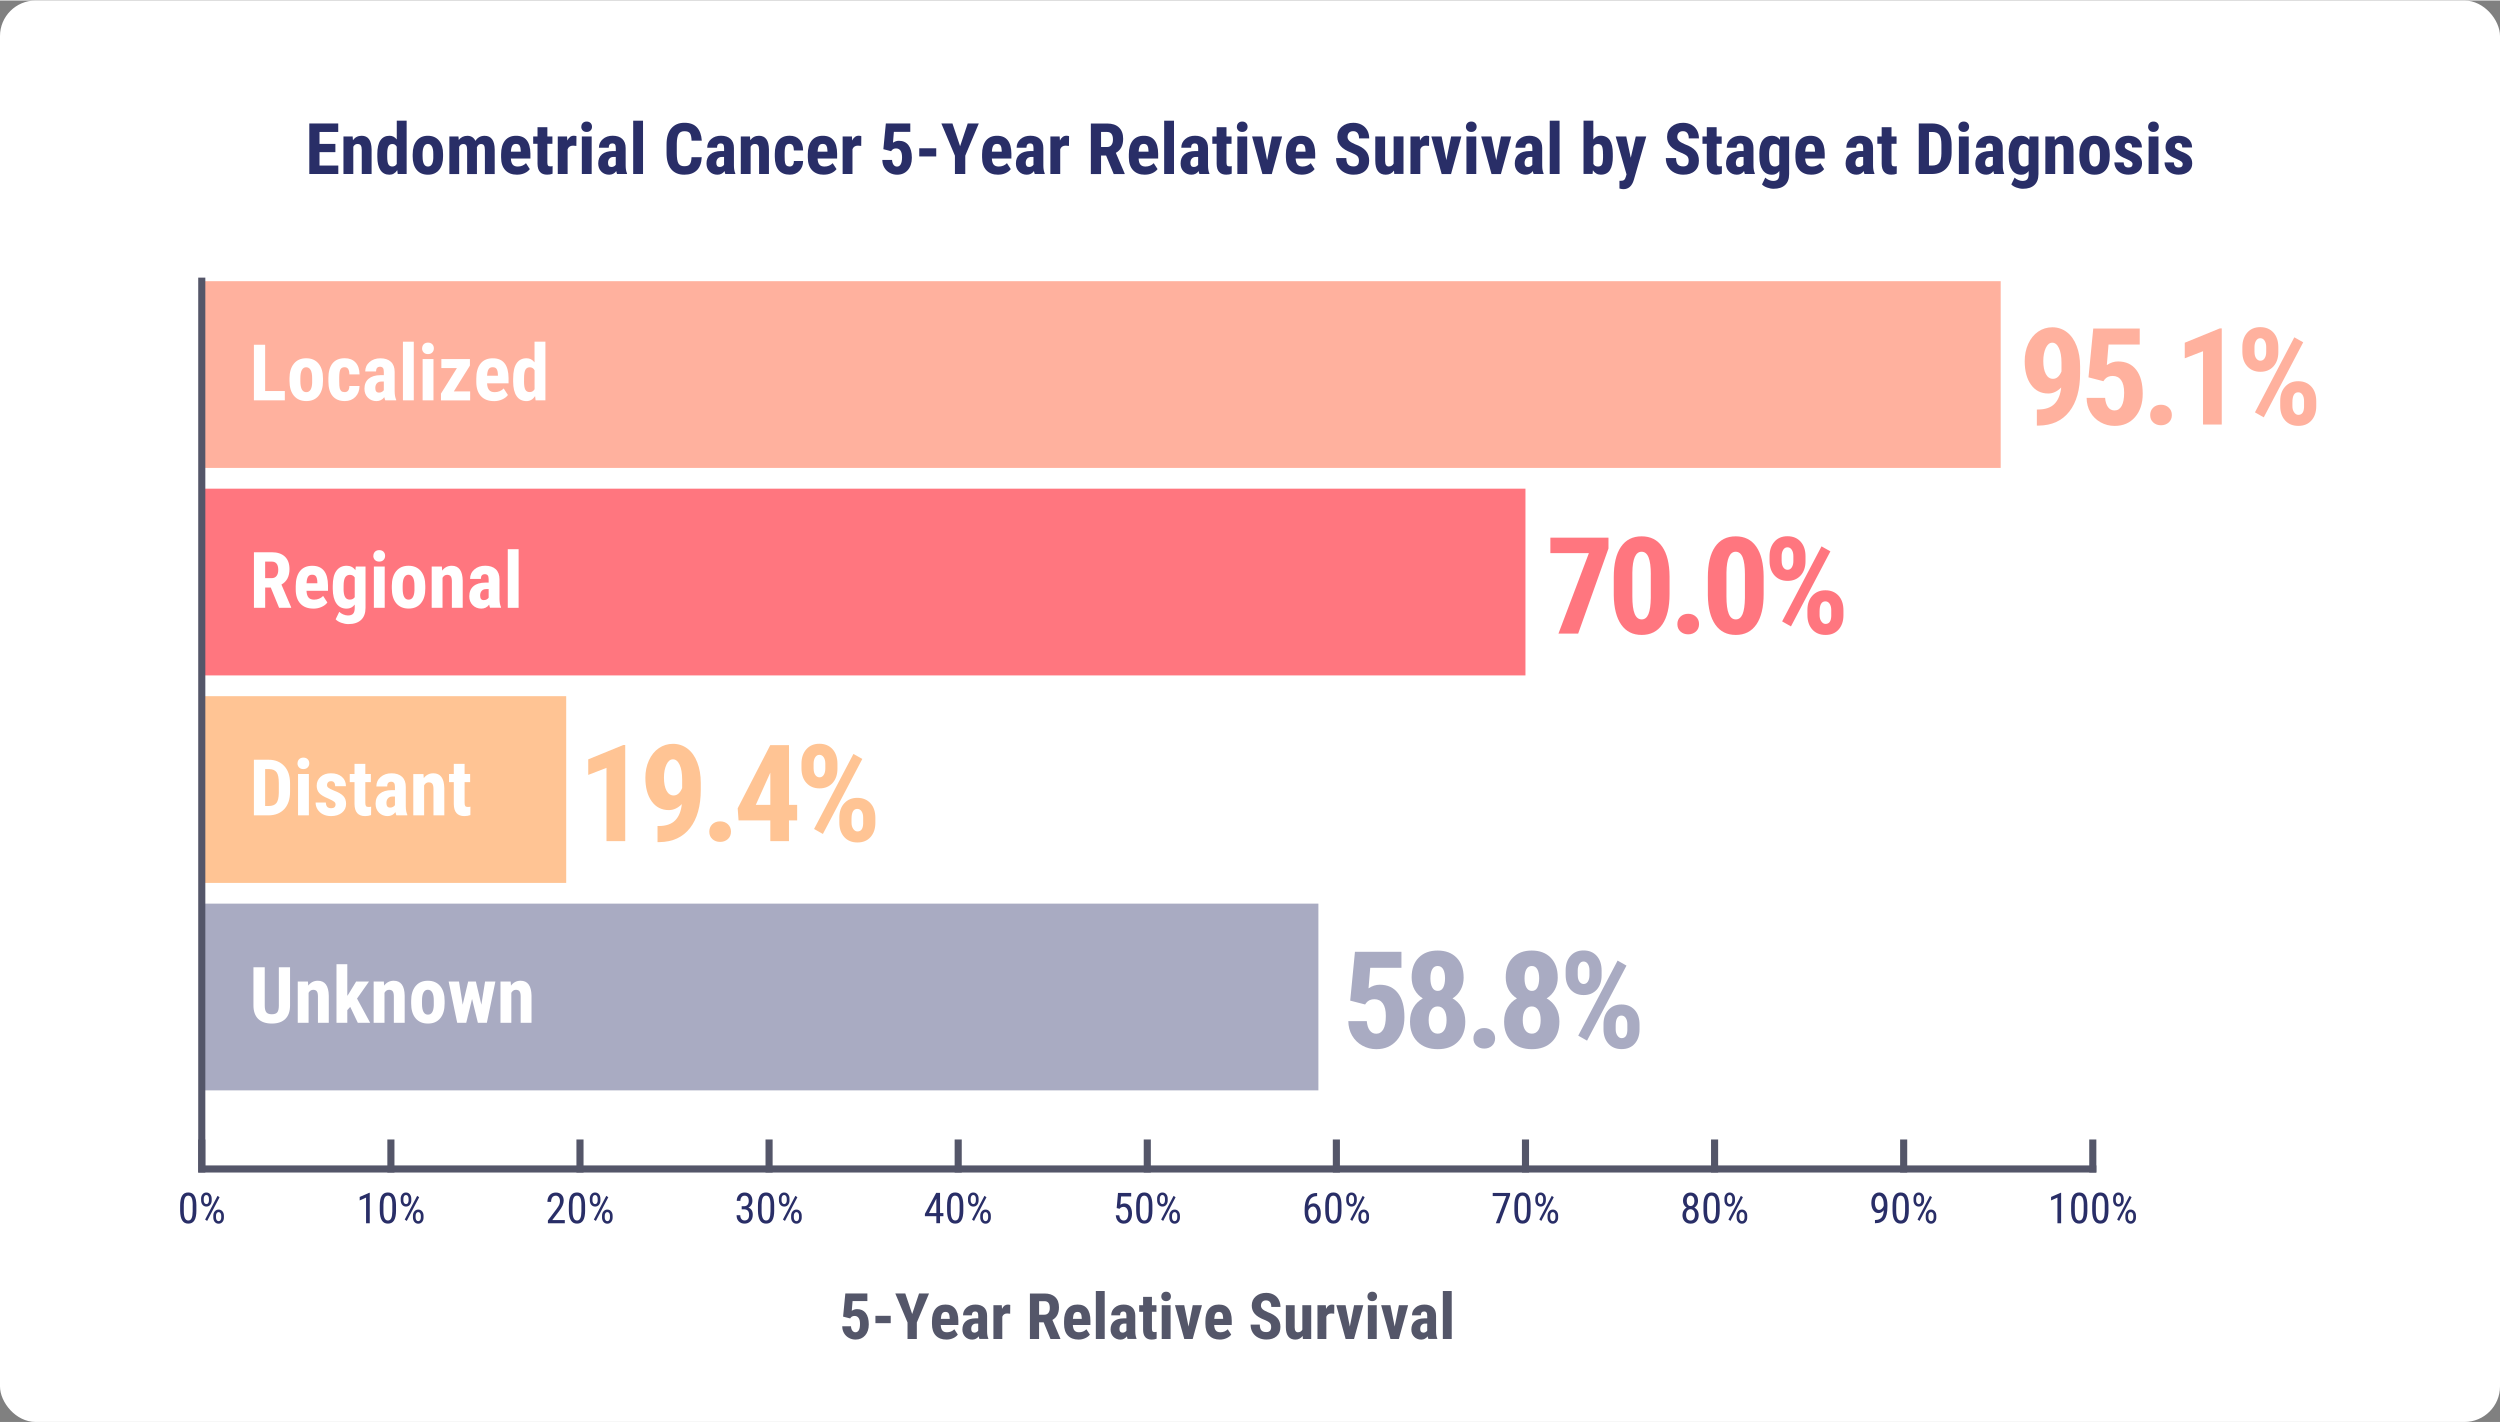 <?xml version="1.0" encoding="UTF-8"?><svg xmlns="http://www.w3.org/2000/svg" id="Layer_1" width="703px" height="400px" viewBox="0 0 703.51 400" aria-hidden="true"><rect x="0" y="0" width="703.51" height="400" fill="#808080" stroke="none"/><defs><linearGradient class="cerosgradient" data-cerosgradient="true" id="CerosGradient_id1725bbc56" gradientUnits="userSpaceOnUse" x1="50%" y1="100%" x2="50%" y2="0%"><stop offset="0%" stop-color="#d1d1d1"/><stop offset="100%" stop-color="#d1d1d1"/></linearGradient><linearGradient/></defs><rect y="0" width="703.51" height="400" rx="10" ry="10" fill="#fff"/><path d="M94.38,42.67h-4.47v3.77h5.29v2.38h-8.16v-14.22h8.14v2.39h-5.27v3.36h4.47v2.31Z" fill="#292e67"/><path d="M99.24,38.26l.08,1.04c.62-.83,1.44-1.24,2.45-1.24,1.82,0,2.75,1.27,2.8,3.82v6.94h-2.77v-6.74c0-.6-.09-1.03-.27-1.3-.18-.27-.49-.41-.94-.41-.5,0-.89.26-1.17.77v7.68h-2.77v-10.57h2.6Z" fill="#292e67"/><path d="M106.18,43.22c0-1.73.29-3.02.88-3.88.59-.85,1.44-1.28,2.56-1.28.81,0,1.49.35,2.03,1.05v-5.29h2.78v15h-2.51l-.13-1.07c-.57.85-1.29,1.27-2.19,1.27-1.11,0-1.95-.42-2.53-1.27-.58-.85-.88-2.09-.89-3.73v-.8ZM108.96,43.91c0,1.04.11,1.77.33,2.18.22.41.6.62,1.12.62s.96-.24,1.24-.73v-4.82c-.27-.52-.68-.78-1.23-.78-.51,0-.88.21-1.11.62s-.35,1.14-.35,2.19v.73Z" fill="#292e67"/><path d="M116.14,43.2c0-1.6.38-2.86,1.13-3.77.76-.91,1.8-1.37,3.13-1.37s2.4.46,3.15,1.37c.76.91,1.13,2.17,1.13,3.79v.67c0,1.61-.37,2.87-1.12,3.77-.75.91-1.8,1.36-3.14,1.36s-2.41-.45-3.16-1.36-1.13-2.17-1.13-3.78v-.67ZM118.92,43.89c0,1.89.5,2.83,1.51,2.83.93,0,1.43-.79,1.5-2.36v-1.16c0-.96-.12-1.68-.39-2.14-.27-.46-.64-.7-1.13-.7s-.83.23-1.1.7c-.26.47-.4,1.18-.4,2.14v.69Z" fill="#292e67"/><path d="M129.01,38.26l.08.98c.62-.78,1.44-1.17,2.45-1.17s1.8.48,2.24,1.43c.61-.95,1.47-1.43,2.59-1.43,1.85,0,2.8,1.28,2.84,3.84v6.92h-2.76v-6.75c0-.61-.08-1.05-.25-1.31-.17-.26-.46-.39-.86-.39-.51,0-.9.32-1.15.95l.02.33v7.17h-2.76v-6.73c0-.61-.08-1.04-.24-1.31-.16-.27-.45-.41-.87-.41-.47,0-.85.26-1.13.77v7.68h-2.76v-10.57h2.59Z" fill="#292e67"/><path d="M145.52,49.02c-1.42,0-2.53-.42-3.32-1.27-.79-.85-1.19-2.06-1.19-3.63v-.84c0-1.67.37-2.95,1.09-3.86.73-.9,1.77-1.36,3.13-1.36s2.33.42,3,1.27c.67.85,1.01,2.1,1.03,3.77v1.36h-5.5c.04.79.21,1.36.52,1.72.31.36.78.54,1.42.54.92,0,1.7-.32,2.31-.95l1.08,1.67c-.34.47-.83.85-1.47,1.14-.64.29-1.34.43-2.1.43ZM143.78,42.53h2.76v-.25c-.01-.63-.12-1.11-.31-1.44-.2-.33-.53-.49-1.02-.49s-.83.17-1.05.52c-.22.35-.35.9-.39,1.66Z" fill="#292e67"/><path d="M154.03,35.66v2.6h1.42v2.07h-1.42v5.25c0,.42.06.71.17.86.11.16.33.23.66.23.27,0,.49-.02.65-.07l-.02,2.15c-.47.18-.98.26-1.52.26-1.78,0-2.69-1.02-2.71-3.07v-5.62h-1.22v-2.07h1.22v-2.6h2.76Z" fill="#292e67"/><path d="M162.18,40.92l-.92-.08c-.75,0-1.27.33-1.53,1v6.98h-2.77v-10.57h2.61l.08,1.14c.44-.89,1.04-1.34,1.81-1.34.31,0,.57.04.76.13l-.03,2.73Z" fill="#292e67"/><path d="M163.59,35.52c0-.43.14-.78.41-1.05s.64-.41,1.09-.41.82.14,1.09.41.41.62.41,1.05-.13.78-.41,1.05c-.27.28-.64.42-1.1.42s-.83-.14-1.1-.42c-.27-.28-.41-.63-.41-1.05ZM166.5,48.82h-2.77v-10.57h2.77v10.57Z" fill="#292e67"/><path d="M173.65,48.82c-.08-.16-.16-.44-.23-.82-.49.68-1.17,1.02-2.01,1.02s-1.62-.29-2.2-.88c-.58-.59-.87-1.34-.87-2.28,0-1.11.35-1.96,1.06-2.57.71-.61,1.72-.91,3.05-.93h.84v-.85c0-.47-.08-.81-.24-1.01-.16-.2-.4-.29-.71-.29-.69,0-1.04.4-1.04,1.21h-2.76c0-.98.37-1.78,1.1-2.42s1.66-.95,2.78-.95,2.06.3,2.69.9c.63.6.95,1.46.95,2.58v4.97c.01.91.14,1.62.39,2.14v.17h-2.78ZM172.02,46.85c.31,0,.57-.06.78-.19.21-.12.38-.27.48-.44v-2.2h-.66c-.47,0-.84.15-1.11.45-.27.3-.41.7-.41,1.2,0,.78.31,1.17.92,1.17Z" fill="#292e67"/><path d="M180.95,48.82h-2.77v-15h2.77v15Z" fill="#292e67"/><path d="M197.47,44.09c-.07,1.62-.53,2.85-1.37,3.68-.84.83-2.02,1.25-3.55,1.25-1.61,0-2.84-.53-3.7-1.59-.86-1.06-1.28-2.57-1.28-4.53v-2.39c0-1.95.44-3.46,1.33-4.52.89-1.06,2.12-1.59,3.69-1.59s2.73.43,3.53,1.3c.8.87,1.26,2.11,1.37,3.73h-2.88c-.03-1-.18-1.69-.46-2.08s-.8-.57-1.56-.57-1.31.27-1.63.81c-.32.54-.49,1.42-.51,2.65v2.69c0,1.41.16,2.38.47,2.91.32.53.86.79,1.63.79s1.28-.18,1.56-.55c.29-.37.45-1.03.49-2h2.87Z" fill="#292e67"/><path d="M204.12,48.82c-.08-.16-.16-.44-.23-.82-.49.68-1.17,1.02-2.01,1.02s-1.62-.29-2.2-.88c-.58-.59-.87-1.34-.87-2.28,0-1.11.35-1.96,1.06-2.57.71-.61,1.72-.91,3.05-.93h.84v-.85c0-.47-.08-.81-.24-1.01-.16-.2-.4-.29-.71-.29-.69,0-1.04.4-1.04,1.21h-2.76c0-.98.37-1.78,1.1-2.42s1.66-.95,2.78-.95,2.06.3,2.69.9c.63.6.95,1.46.95,2.58v4.97c.01.91.14,1.62.39,2.14v.17h-2.78ZM202.49,46.85c.31,0,.57-.06.78-.19.21-.12.38-.27.48-.44v-2.2h-.66c-.47,0-.84.15-1.11.45-.27.3-.41.7-.41,1.2,0,.78.31,1.17.92,1.17Z" fill="#292e67"/><path d="M211.05,38.26l.08,1.04c.62-.83,1.44-1.24,2.45-1.24,1.82,0,2.75,1.27,2.8,3.82v6.94h-2.77v-6.74c0-.6-.09-1.03-.27-1.3-.18-.27-.49-.41-.94-.41-.5,0-.89.26-1.17.77v7.68h-2.77v-10.57h2.6Z" fill="#292e67"/><path d="M222.18,46.72c.8,0,1.21-.52,1.22-1.56h2.6c-.01,1.15-.37,2.08-1.06,2.79-.7.71-1.59,1.06-2.7,1.06-1.36,0-2.4-.42-3.12-1.27-.72-.85-1.08-2.09-1.09-3.74v-.84c0-1.66.35-2.93,1.06-3.8.71-.87,1.75-1.31,3.13-1.31,1.17,0,2.08.36,2.75,1.08.67.72,1.01,1.74,1.03,3.06h-2.6c0-.59-.1-1.05-.29-1.37-.19-.32-.5-.48-.94-.48-.48,0-.83.17-1.04.51-.21.34-.32,1-.33,1.99v1.07c0,.86.04,1.46.13,1.8.08.34.22.59.42.75.2.16.47.24.83.24Z" fill="#292e67"/><path d="M231.83,49.02c-1.42,0-2.53-.42-3.32-1.27-.79-.85-1.19-2.06-1.19-3.63v-.84c0-1.67.37-2.95,1.09-3.86.73-.9,1.77-1.36,3.13-1.36s2.33.42,3,1.27c.67.85,1.01,2.1,1.03,3.77v1.36h-5.5c.04.79.21,1.36.52,1.72.31.36.78.54,1.42.54.92,0,1.7-.32,2.31-.95l1.08,1.67c-.34.47-.83.85-1.47,1.14-.64.29-1.34.43-2.1.43ZM230.09,42.53h2.76v-.25c-.01-.63-.12-1.11-.31-1.44-.2-.33-.53-.49-1.02-.49s-.83.17-1.05.52c-.22.35-.35.9-.39,1.66Z" fill="#292e67"/><path d="M242.34,40.92l-.92-.08c-.75,0-1.27.33-1.53,1v6.98h-2.77v-10.57h2.61l.08,1.14c.44-.89,1.04-1.34,1.81-1.34.31,0,.57.04.76.13l-.03,2.73Z" fill="#292e67"/><path d="M248.58,41.83l.7-7.23h6.88v2.36h-4.62l-.25,3.05c.53-.36,1.08-.54,1.65-.54,1.17,0,2.08.42,2.71,1.25.63.83.95,2.01.95,3.54,0,1.43-.38,2.58-1.13,3.45-.75.87-1.76,1.31-3.03,1.31-.75,0-1.44-.18-2.08-.53-.64-.35-1.14-.85-1.51-1.48-.37-.63-.55-1.35-.56-2.15h2.73c.05.59.19,1.05.44,1.38.25.33.57.49.96.49.46,0,.81-.22,1.05-.66.25-.44.37-1.09.37-1.97,0-.82-.15-1.44-.44-1.86-.3-.42-.71-.62-1.25-.62s-.92.18-1.21.54l-.18.24-2.2-.57Z" fill="#292e67"/><path d="M263.46,43.88h-4.78v-2.3h4.78v2.3Z" fill="#292e67"/><path d="M270.18,40.99l2.14-6.39h3.12l-3.81,9.06v5.16h-2.91v-5.16l-3.82-9.06h3.12l2.15,6.39Z" fill="#292e67"/><path d="M280.87,49.02c-1.42,0-2.53-.42-3.32-1.27-.79-.85-1.19-2.06-1.19-3.63v-.84c0-1.67.37-2.95,1.09-3.86.73-.9,1.77-1.36,3.13-1.36s2.33.42,3,1.27c.67.85,1.01,2.1,1.03,3.77v1.36h-5.5c.04.79.21,1.36.52,1.72.31.36.78.54,1.42.54.92,0,1.7-.32,2.31-.95l1.08,1.67c-.34.47-.83.85-1.47,1.14-.64.29-1.34.43-2.1.43ZM279.13,42.53h2.76v-.25c-.01-.63-.12-1.11-.31-1.44-.2-.33-.53-.49-1.02-.49s-.83.17-1.05.52c-.22.35-.35.9-.39,1.66Z" fill="#292e67"/><path d="M291.19,48.82c-.08-.16-.16-.44-.23-.82-.49.68-1.17,1.02-2.01,1.02s-1.62-.29-2.2-.88c-.58-.59-.87-1.34-.87-2.28,0-1.11.35-1.96,1.06-2.57.71-.61,1.72-.91,3.05-.93h.84v-.85c0-.47-.08-.81-.24-1.01-.16-.2-.4-.29-.71-.29-.69,0-1.04.4-1.04,1.21h-2.76c0-.98.37-1.78,1.1-2.42s1.66-.95,2.78-.95,2.06.3,2.69.9c.63.6.95,1.46.95,2.58v4.97c.01.91.14,1.62.39,2.14v.17h-2.78ZM289.56,46.85c.31,0,.57-.06.78-.19.21-.12.38-.27.48-.44v-2.2h-.66c-.47,0-.84.15-1.11.45-.27.3-.41.7-.41,1.2,0,.78.31,1.17.92,1.17Z" fill="#292e67"/><path d="M300.8,40.92l-.92-.08c-.75,0-1.27.33-1.53,1v6.98h-2.77v-10.57h2.61l.08,1.14c.44-.89,1.04-1.34,1.81-1.34.31,0,.57.04.76.13l-.03,2.73Z" fill="#292e67"/><path d="M311.27,43.63h-1.43v5.2h-2.87v-14.22h4.58c1.44,0,2.55.37,3.33,1.12.79.75,1.18,1.81,1.18,3.18,0,1.89-.69,3.21-2.06,3.96l2.49,5.82v.14h-3.09l-2.14-5.2ZM309.84,41.23h1.63c.57,0,1-.19,1.29-.57.29-.38.43-.89.43-1.53,0-1.43-.56-2.14-1.67-2.14h-1.68v4.24Z" fill="#292e67"/><path d="M322.17,49.02c-1.42,0-2.53-.42-3.32-1.27-.79-.85-1.19-2.06-1.19-3.63v-.84c0-1.67.37-2.95,1.09-3.86.73-.9,1.77-1.36,3.13-1.36s2.33.42,3,1.27c.67.85,1.01,2.1,1.03,3.77v1.36h-5.5c.04.79.21,1.36.52,1.72.31.36.78.54,1.42.54.92,0,1.7-.32,2.31-.95l1.08,1.67c-.34.47-.83.85-1.47,1.14-.64.29-1.34.43-2.1.43ZM320.43,42.53h2.76v-.25c-.01-.63-.12-1.11-.31-1.44-.2-.33-.53-.49-1.02-.49s-.83.17-1.05.52c-.22.35-.35.9-.39,1.66Z" fill="#292e67"/><path d="M330.37,48.82h-2.77v-15h2.77v15Z" fill="#292e67"/><path d="M337.53,48.82c-.08-.16-.16-.44-.23-.82-.49.68-1.17,1.02-2.01,1.02s-1.62-.29-2.2-.88c-.58-.59-.87-1.34-.87-2.28,0-1.11.35-1.96,1.06-2.57.71-.61,1.72-.91,3.05-.93h.84v-.85c0-.47-.08-.81-.24-1.01-.16-.2-.4-.29-.71-.29-.69,0-1.04.4-1.04,1.21h-2.76c0-.98.37-1.78,1.1-2.42s1.66-.95,2.78-.95,2.06.3,2.69.9c.63.6.95,1.46.95,2.58v4.97c.01.91.14,1.62.39,2.14v.17h-2.78ZM335.9,46.85c.31,0,.57-.06.78-.19.21-.12.38-.27.48-.44v-2.2h-.66c-.47,0-.84.15-1.11.45-.27.3-.41.7-.41,1.2,0,.78.31,1.17.92,1.17Z" fill="#292e67"/><path d="M345.14,35.66v2.6h1.42v2.07h-1.42v5.25c0,.42.06.71.17.86.11.16.33.23.66.23.27,0,.49-.02.65-.07l-.02,2.15c-.47.18-.98.26-1.52.26-1.78,0-2.69-1.02-2.71-3.07v-5.62h-1.22v-2.07h1.22v-2.6h2.76Z" fill="#292e67"/><path d="M348.07,35.52c0-.43.14-.78.41-1.05s.64-.41,1.09-.41.82.14,1.09.41.41.62.41,1.05-.13.78-.41,1.05c-.27.28-.64.42-1.1.42s-.83-.14-1.1-.42c-.27-.28-.41-.63-.41-1.05ZM350.97,48.82h-2.77v-10.57h2.77v10.57Z" fill="#292e67"/><path d="M356.57,44.92l1.34-6.66h2.88l-2.9,10.57h-2.64l-2.91-10.57h2.89l1.34,6.66Z" fill="#292e67"/><path d="M366.36,49.02c-1.42,0-2.53-.42-3.32-1.27-.79-.85-1.19-2.06-1.19-3.63v-.84c0-1.67.37-2.95,1.09-3.86.73-.9,1.77-1.36,3.13-1.36s2.33.42,3,1.27c.67.85,1.01,2.1,1.03,3.77v1.36h-5.5c.04.79.21,1.36.52,1.72.31.36.78.54,1.42.54.92,0,1.7-.32,2.31-.95l1.08,1.67c-.34.47-.83.85-1.47,1.14-.64.29-1.34.43-2.1.43ZM364.62,42.53h2.76v-.25c-.01-.63-.12-1.11-.31-1.44-.2-.33-.53-.49-1.02-.49s-.83.17-1.05.52c-.22.35-.35.9-.39,1.66Z" fill="#292e67"/><path d="M382.41,45.09c0-.58-.15-1.02-.44-1.31s-.83-.6-1.62-.92c-1.43-.54-2.45-1.17-3.08-1.9-.62-.73-.94-1.58-.94-2.57,0-1.2.42-2.16,1.27-2.89.85-.73,1.93-1.09,3.24-1.09.87,0,1.65.18,2.33.55.68.37,1.21.89,1.58,1.56.37.67.55,1.43.55,2.29h-2.86c0-.66-.14-1.17-.42-1.52-.28-.35-.69-.52-1.23-.52-.5,0-.89.15-1.17.44-.28.3-.42.7-.42,1.2,0,.39.16.74.47,1.06.31.32.87.64,1.66.98,1.39.5,2.39,1.12,3.02,1.85.63.73.94,1.66.94,2.78,0,1.24-.39,2.2-1.18,2.9-.79.7-1.86,1.04-3.21,1.04-.92,0-1.75-.19-2.51-.57-.75-.38-1.35-.92-1.77-1.62-.43-.7-.64-1.53-.64-2.49h2.88c0,.82.16,1.42.48,1.79.32.37.84.56,1.56.56,1,0,1.5-.53,1.5-1.59Z" fill="#292e67"/><path d="M392.27,47.86c-.57.78-1.34,1.16-2.3,1.16s-1.71-.33-2.21-1c-.5-.67-.75-1.64-.75-2.92v-6.85h2.76v6.91c.01,1.03.36,1.54,1.03,1.54.63,0,1.09-.27,1.37-.82v-7.64h2.78v10.57h-2.6l-.08-.97Z" fill="#292e67"/><path d="M402.13,40.92l-.92-.08c-.75,0-1.27.33-1.53,1v6.98h-2.77v-10.57h2.61l.08,1.14c.44-.89,1.04-1.34,1.81-1.34.31,0,.57.04.76.13l-.03,2.73Z" fill="#292e67"/><path d="M407.01,44.92l1.34-6.66h2.88l-2.9,10.57h-2.64l-2.91-10.57h2.89l1.34,6.66Z" fill="#292e67"/><path d="M412.53,35.52c0-.43.14-.78.41-1.05s.64-.41,1.09-.41.82.14,1.09.41.41.62.41,1.05-.13.78-.41,1.05c-.27.28-.64.42-1.1.42s-.83-.14-1.1-.42c-.27-.28-.41-.63-.41-1.05ZM415.43,48.82h-2.77v-10.57h2.77v10.57Z" fill="#292e67"/><path d="M421.04,44.92l1.34-6.66h2.88l-2.9,10.57h-2.64l-2.91-10.57h2.89l1.34,6.66Z" fill="#292e67"/><path d="M431.57,48.82c-.08-.16-.16-.44-.23-.82-.49.68-1.17,1.02-2.01,1.02s-1.62-.29-2.2-.88c-.58-.59-.87-1.34-.87-2.28,0-1.11.35-1.96,1.06-2.57.71-.61,1.72-.91,3.05-.93h.84v-.85c0-.47-.08-.81-.24-1.01-.16-.2-.4-.29-.71-.29-.69,0-1.04.4-1.04,1.21h-2.76c0-.98.37-1.78,1.1-2.42s1.66-.95,2.78-.95,2.06.3,2.69.9c.63.6.95,1.46.95,2.58v4.97c.01.91.14,1.62.39,2.14v.17h-2.78ZM429.94,46.85c.31,0,.57-.06.78-.19.21-.12.38-.27.48-.44v-2.2h-.66c-.47,0-.84.15-1.11.45-.27.3-.41.7-.41,1.2,0,.78.31,1.17.92,1.17Z" fill="#292e67"/><path d="M438.87,48.82h-2.77v-15h2.77v15Z" fill="#292e67"/><path d="M453.86,43.88c0,1.71-.27,3-.82,3.85-.55.86-1.41,1.28-2.58,1.28-.92,0-1.65-.41-2.21-1.24l-.09,1.04h-2.55v-15h2.76v5.29c.52-.7,1.21-1.05,2.06-1.05,1.17,0,2.03.42,2.58,1.27s.83,2.09.84,3.74v.81ZM451.09,43.19c0-1.11-.11-1.86-.32-2.24s-.59-.57-1.12-.57c-.58,0-1,.26-1.27.79v4.81c.25.5.68.74,1.29.74.53,0,.89-.17,1.1-.52.21-.34.31-1.02.33-2.01v-1.01Z" fill="#292e67"/><path d="M458.91,44.22l1.41-5.97h2.95l-3.48,12.15c-.52,1.79-1.5,2.69-2.94,2.69-.33,0-.71-.06-1.13-.19v-2.16h.32c.43,0,.75-.07.97-.24.22-.17.38-.45.49-.86l.21-.71-3.05-10.67h2.97l1.27,5.97Z" fill="#292e67"/><path d="M475.2,45.09c0-.58-.15-1.02-.44-1.31s-.83-.6-1.62-.92c-1.43-.54-2.45-1.17-3.08-1.9-.62-.73-.94-1.58-.94-2.57,0-1.2.42-2.16,1.27-2.89.85-.73,1.93-1.09,3.24-1.09.87,0,1.65.18,2.33.55.68.37,1.21.89,1.58,1.56.37.67.55,1.43.55,2.29h-2.86c0-.66-.14-1.17-.42-1.52-.28-.35-.69-.52-1.23-.52-.5,0-.89.15-1.17.44-.28.3-.42.7-.42,1.2,0,.39.16.74.47,1.06.31.32.87.64,1.66.98,1.39.5,2.39,1.12,3.02,1.85.63.73.94,1.66.94,2.78,0,1.24-.39,2.2-1.18,2.9-.79.7-1.86,1.04-3.21,1.04-.92,0-1.75-.19-2.51-.57-.75-.38-1.35-.92-1.77-1.62-.43-.7-.64-1.53-.64-2.49h2.88c0,.82.16,1.42.48,1.79.32.37.84.56,1.56.56,1,0,1.5-.53,1.5-1.59Z" fill="#292e67"/><path d="M483.07,35.66v2.6h1.42v2.07h-1.42v5.25c0,.42.06.71.17.86.11.16.33.23.66.23.27,0,.49-.02.65-.07l-.02,2.15c-.47.18-.98.26-1.52.26-1.78,0-2.69-1.02-2.71-3.07v-5.62h-1.22v-2.07h1.22v-2.6h2.76Z" fill="#292e67"/><path d="M491.02,48.82c-.08-.16-.16-.44-.23-.82-.49.68-1.17,1.02-2.01,1.02s-1.62-.29-2.2-.88c-.58-.59-.87-1.34-.87-2.28,0-1.11.35-1.96,1.06-2.57.71-.61,1.72-.91,3.05-.93h.84v-.85c0-.47-.08-.81-.24-1.01-.16-.2-.4-.29-.71-.29-.69,0-1.04.4-1.04,1.21h-2.76c0-.98.37-1.78,1.1-2.42s1.66-.95,2.78-.95,2.06.3,2.69.9c.63.6.95,1.46.95,2.58v4.97c.01.91.14,1.62.39,2.14v.17h-2.78ZM489.39,46.85c.31,0,.57-.06.78-.19.21-.12.38-.27.48-.44v-2.2h-.66c-.47,0-.84.15-1.11.45-.27.3-.41.7-.41,1.2,0,.78.31,1.17.92,1.17Z" fill="#292e67"/><path d="M495.08,43.22c0-1.73.31-3.02.94-3.88.62-.85,1.5-1.28,2.63-1.28.96,0,1.7.38,2.22,1.13l.11-.94h2.49v10.57c0,1.35-.38,2.38-1.13,3.09-.75.71-1.84,1.07-3.25,1.07-.58,0-1.19-.12-1.83-.35-.64-.23-1.11-.53-1.43-.88l.93-1.91c.26.27.6.5,1.02.67.42.17.81.26,1.18.26.62,0,1.06-.15,1.33-.44.27-.3.41-.77.42-1.43v-.91c-.53.69-1.21,1.04-2.06,1.04-1.13,0-2-.44-2.61-1.31-.62-.88-.93-2.11-.94-3.71v-.78ZM497.84,43.91c0,.98.13,1.69.38,2.13.25.45.66.67,1.21.67s.99-.21,1.26-.62v-5.05c-.29-.45-.7-.67-1.24-.67s-.95.22-1.22.67-.4,1.17-.4,2.17v.69Z" fill="#292e67"/><path d="M509.74,49.02c-1.42,0-2.53-.42-3.32-1.27-.79-.85-1.19-2.06-1.19-3.63v-.84c0-1.67.37-2.95,1.09-3.86.73-.9,1.77-1.36,3.13-1.36s2.33.42,3,1.27c.67.85,1.01,2.1,1.03,3.77v1.36h-5.5c.04.79.21,1.36.52,1.72.31.36.78.54,1.42.54.92,0,1.7-.32,2.31-.95l1.08,1.67c-.34.47-.83.85-1.47,1.14-.64.29-1.34.43-2.1.43ZM508,42.53h2.76v-.25c-.01-.63-.12-1.11-.31-1.44-.2-.33-.53-.49-1.02-.49s-.83.17-1.05.52c-.22.35-.35.9-.39,1.66Z" fill="#292e67"/><path d="M524.67,48.82c-.08-.16-.16-.44-.23-.82-.49.68-1.17,1.02-2.01,1.02s-1.62-.29-2.2-.88c-.58-.59-.87-1.34-.87-2.28,0-1.11.35-1.96,1.06-2.57.71-.61,1.72-.91,3.05-.93h.84v-.85c0-.47-.08-.81-.24-1.01-.16-.2-.4-.29-.71-.29-.69,0-1.04.4-1.04,1.21h-2.76c0-.98.37-1.78,1.1-2.42s1.66-.95,2.78-.95,2.06.3,2.69.9c.63.6.95,1.46.95,2.58v4.97c.01.91.14,1.62.39,2.14v.17h-2.78ZM523.04,46.85c.31,0,.57-.06.78-.19.21-.12.38-.27.48-.44v-2.2h-.66c-.47,0-.84.15-1.11.45-.27.3-.41.7-.41,1.2,0,.78.31,1.17.92,1.17Z" fill="#292e67"/><path d="M532.28,35.66v2.6h1.42v2.07h-1.42v5.25c0,.42.06.71.17.86.11.16.33.23.66.23.27,0,.49-.02.65-.07l-.02,2.15c-.47.18-.98.26-1.52.26-1.78,0-2.69-1.02-2.71-3.07v-5.62h-1.22v-2.07h1.22v-2.6h2.76Z" fill="#292e67"/><path d="M539.95,48.82v-14.22h3.76c1.66,0,2.98.53,3.97,1.58s1.49,2.5,1.51,4.34v2.3c0,1.87-.49,3.33-1.48,4.4s-2.34,1.6-4.08,1.6h-3.68ZM542.82,37v9.44h.86c.96,0,1.63-.25,2.02-.76.39-.5.6-1.38.62-2.61v-2.47c0-1.33-.19-2.25-.56-2.78-.37-.52-1-.8-1.89-.83h-1.04Z" fill="#292e67"/><path d="M551.11,35.52c0-.43.14-.78.41-1.05s.64-.41,1.09-.41.82.14,1.09.41.41.62.41,1.05-.13.78-.41,1.05c-.27.28-.64.42-1.1.42s-.83-.14-1.1-.42c-.27-.28-.41-.63-.41-1.05ZM554.01,48.82h-2.77v-10.57h2.77v10.57Z" fill="#292e67"/><path d="M561.17,48.82c-.08-.16-.16-.44-.23-.82-.49.68-1.17,1.02-2.01,1.02s-1.62-.29-2.2-.88c-.58-.59-.87-1.34-.87-2.28,0-1.11.35-1.96,1.06-2.57.71-.61,1.72-.91,3.05-.93h.84v-.85c0-.47-.08-.81-.24-1.01-.16-.2-.4-.29-.71-.29-.69,0-1.04.4-1.04,1.21h-2.76c0-.98.37-1.78,1.1-2.42s1.66-.95,2.78-.95,2.06.3,2.69.9c.63.6.95,1.46.95,2.58v4.97c.01.91.14,1.62.39,2.14v.17h-2.78ZM559.54,46.85c.31,0,.57-.06.78-.19.21-.12.38-.27.48-.44v-2.2h-.66c-.47,0-.84.15-1.11.45-.27.3-.41.7-.41,1.2,0,.78.31,1.17.92,1.17Z" fill="#292e67"/><path d="M565.24,43.22c0-1.73.31-3.02.94-3.88.62-.85,1.5-1.28,2.63-1.28.96,0,1.7.38,2.22,1.13l.11-.94h2.49v10.57c0,1.35-.38,2.38-1.13,3.09-.75.71-1.84,1.07-3.25,1.07-.58,0-1.19-.12-1.83-.35-.64-.23-1.11-.53-1.43-.88l.93-1.91c.26.27.6.5,1.02.67.42.17.81.26,1.18.26.62,0,1.06-.15,1.33-.44.27-.3.41-.77.42-1.43v-.91c-.53.69-1.21,1.04-2.06,1.04-1.13,0-2-.44-2.61-1.31-.62-.88-.93-2.11-.94-3.71v-.78ZM568,43.91c0,.98.13,1.69.38,2.13.25.45.66.67,1.21.67s.99-.21,1.26-.62v-5.05c-.29-.45-.7-.67-1.24-.67s-.95.22-1.22.67-.4,1.17-.4,2.17v.69Z" fill="#292e67"/><path d="M578.16,38.26l.08,1.04c.62-.83,1.44-1.24,2.45-1.24,1.82,0,2.75,1.27,2.8,3.82v6.94h-2.77v-6.74c0-.6-.09-1.03-.27-1.3-.18-.27-.49-.41-.94-.41-.5,0-.89.26-1.17.77v7.68h-2.77v-10.57h2.6Z" fill="#292e67"/><path d="M585.15,43.2c0-1.6.38-2.86,1.13-3.77.76-.91,1.8-1.37,3.13-1.37s2.4.46,3.15,1.37c.76.91,1.13,2.17,1.13,3.79v.67c0,1.61-.37,2.87-1.12,3.77-.75.91-1.8,1.36-3.14,1.36s-2.41-.45-3.16-1.36-1.13-2.17-1.13-3.78v-.67ZM587.92,43.89c0,1.89.5,2.83,1.51,2.83.93,0,1.43-.79,1.5-2.36v-1.16c0-.96-.12-1.68-.39-2.14-.27-.46-.64-.7-1.13-.7s-.83.23-1.1.7c-.26.47-.4,1.18-.4,2.14v.69Z" fill="#292e67"/><path d="M600.1,45.99c0-.23-.11-.45-.34-.65-.22-.2-.72-.47-1.5-.81-1.14-.46-1.92-.94-2.35-1.44-.43-.49-.64-1.11-.64-1.85,0-.92.33-1.69,1-2.29.67-.6,1.55-.9,2.65-.9,1.16,0,2.09.3,2.78.9.7.6,1.04,1.4,1.04,2.41h-2.76c0-.86-.36-1.29-1.07-1.29-.29,0-.53.09-.72.27-.19.18-.28.44-.28.76,0,.23.1.44.31.62.21.18.7.43,1.47.77,1.13.42,1.92.88,2.39,1.39.47.51.7,1.17.7,1.99,0,.94-.35,1.7-1.06,2.28-.71.57-1.64.86-2.79.86-.77,0-1.46-.15-2.05-.45-.59-.3-1.06-.72-1.39-1.26-.33-.54-.5-1.12-.5-1.75h2.63c.01.48.13.84.34,1.08.21.24.56.36,1.04.36.74,0,1.11-.33,1.11-1.01Z" fill="#292e67"/><path d="M604.5,35.52c0-.43.14-.78.41-1.05s.64-.41,1.09-.41.82.14,1.09.41.41.62.41,1.05-.13.78-.41,1.05c-.27.28-.64.42-1.1.42s-.83-.14-1.1-.42c-.27-.28-.41-.63-.41-1.05ZM607.4,48.82h-2.77v-10.57h2.77v10.57Z" fill="#292e67"/><path d="M614.22,45.99c0-.23-.11-.45-.34-.65-.22-.2-.72-.47-1.5-.81-1.14-.46-1.92-.94-2.35-1.44-.43-.49-.64-1.11-.64-1.85,0-.92.33-1.69,1-2.29.67-.6,1.55-.9,2.65-.9,1.16,0,2.09.3,2.78.9.7.6,1.04,1.4,1.04,2.41h-2.76c0-.86-.36-1.29-1.07-1.29-.29,0-.53.09-.72.27-.19.18-.28.44-.28.76,0,.23.1.44.31.62.21.18.7.43,1.47.77,1.13.42,1.92.88,2.39,1.39.47.51.7,1.17.7,1.99,0,.94-.35,1.7-1.06,2.28-.71.57-1.64.86-2.79.86-.77,0-1.46-.15-2.05-.45-.59-.3-1.06-.72-1.39-1.26-.33-.54-.5-1.12-.5-1.75h2.63c.01.48.13.84.34,1.08.21.24.56.36,1.04.36.74,0,1.11-.33,1.11-1.01Z" fill="#292e67"/><rect x="56.78" y="254.14" width="314.22" height="52.55" fill="#a9abc2"/><rect x="56.78" y="195.76" width="102.55" height="52.55" fill="#ffc494"/><rect x="56.78" y="137.37" width="372.49" height="52.55" fill="#ff767f"/><rect x="56.78" y="78.98" width="506.22" height="52.55" fill="#ffb19e"/><path d="M55.27,340.44c0,1.26-.18,2.2-.55,2.82s-.94.93-1.73.93-1.33-.3-1.71-.9-.57-1.5-.59-2.7v-1.46c0-1.25.18-2.18.55-2.79s.94-.92,1.73-.92,1.34.29,1.71.87.56,1.46.58,2.64v1.49ZM54.23,338.96c0-.9-.1-1.57-.3-2s-.52-.64-.96-.64-.74.21-.94.63-.3,1.05-.31,1.9v1.76c0,.9.1,1.57.31,2.02s.52.68.95.68.73-.21.93-.64.3-1.08.31-1.95v-1.76Z" fill="#292e67"/><path d="M56.58,337.19c0-.51.14-.93.41-1.26s.63-.5,1.08-.5.8.16,1.08.49.42.76.42,1.29v.43c0,.51-.14.93-.41,1.26s-.63.49-1.07.49-.8-.16-1.08-.49-.42-.76-.42-1.29v-.42ZM57.33,337.64c0,.31.07.57.21.76.14.19.32.29.54.29s.39-.09.52-.28c.13-.19.2-.45.2-.79v-.43c0-.32-.07-.57-.21-.77s-.31-.29-.53-.29-.4.1-.53.29-.2.46-.2.78v.43ZM58.29,343.43l-.57-.39,3.5-6.67.57.39-3.5,6.67ZM60.02,341.99c0-.51.14-.93.42-1.26s.63-.5,1.07-.5.8.16,1.08.49.42.76.42,1.31v.42c0,.52-.14.94-.42,1.27s-.64.49-1.07.49-.8-.16-1.08-.49-.42-.76-.42-1.29v-.43ZM60.78,342.44c0,.32.07.57.21.77.14.19.32.29.54.29s.39-.1.53-.29c.13-.2.2-.46.2-.78v-.44c0-.32-.07-.57-.21-.76s-.31-.29-.53-.29-.39.09-.53.29c-.14.19-.21.45-.21.78v.44Z" fill="#292e67"/><path d="M158.95,344.08h-4.77v-.78l2.43-3.22c.37-.5.62-.9.76-1.22s.21-.66.21-1.01c0-.45-.11-.82-.32-1.1s-.49-.42-.83-.42c-.43,0-.77.15-1,.45s-.35.73-.35,1.29h-1.04c0-.79.21-1.42.64-1.9s1.01-.73,1.75-.73c.68,0,1.21.21,1.61.62s.59.97.59,1.66c0,.84-.44,1.84-1.32,2.99l-1.9,2.48h3.53v.88Z" fill="#292e67"/><path d="M164.66,340.44c0,1.26-.18,2.2-.55,2.82s-.94.93-1.73.93-1.33-.3-1.71-.9-.57-1.5-.59-2.7v-1.46c0-1.25.18-2.18.55-2.79s.94-.92,1.73-.92,1.34.29,1.71.87.56,1.46.58,2.64v1.49ZM163.62,338.96c0-.9-.1-1.57-.3-2s-.52-.64-.96-.64-.74.21-.94.63-.3,1.05-.31,1.9v1.76c0,.9.1,1.57.31,2.02s.52.68.95.68.73-.21.93-.64.3-1.08.31-1.95v-1.76Z" fill="#292e67"/><path d="M165.97,337.19c0-.51.14-.93.41-1.26s.63-.5,1.08-.5.8.16,1.08.49.42.76.42,1.29v.43c0,.51-.14.93-.41,1.26s-.63.49-1.07.49-.8-.16-1.08-.49-.42-.76-.42-1.29v-.42ZM166.72,337.64c0,.31.07.57.21.76.14.19.32.29.54.29s.39-.09.52-.28c.13-.19.2-.45.2-.79v-.43c0-.32-.07-.57-.21-.77s-.31-.29-.53-.29-.4.1-.53.29-.2.46-.2.78v.43ZM167.68,343.43l-.57-.39,3.5-6.67.57.39-3.5,6.67ZM169.41,341.99c0-.51.14-.93.42-1.26s.63-.5,1.07-.5.8.16,1.08.49.42.76.42,1.31v.42c0,.52-.14.94-.42,1.27s-.64.49-1.07.49-.8-.16-1.08-.49-.42-.76-.42-1.29v-.43ZM170.17,342.44c0,.32.07.57.21.77.14.19.32.29.54.29s.39-.1.53-.29c.13-.2.2-.46.2-.78v-.44c0-.32-.07-.57-.21-.76s-.31-.29-.53-.29-.39.09-.53.29c-.14.19-.21.45-.21.78v.44Z" fill="#292e67"/><path d="M208.71,339.29h.66c.43,0,.75-.13.98-.39s.35-.62.35-1.07c0-1-.39-1.5-1.16-1.5-.37,0-.66.13-.87.4s-.32.62-.32,1.06h-1.03c0-.68.21-1.25.62-1.69s.95-.67,1.6-.67,1.21.21,1.6.63.59,1.01.59,1.78c0,.39-.1.76-.31,1.1s-.47.59-.8.75c.8.3,1.21.96,1.21,2,0,.76-.21,1.37-.64,1.82s-.98.68-1.66.68-1.22-.21-1.64-.64-.62-1-.62-1.73h1.04c0,.45.11.81.33,1.08s.52.4.9.4.69-.13.92-.39.34-.66.34-1.2c0-1.04-.49-1.55-1.47-1.55h-.62v-.88Z" fill="#292e67"/><path d="M217.87,340.44c0,1.26-.18,2.2-.55,2.82s-.94.93-1.73.93-1.33-.3-1.71-.9-.57-1.5-.59-2.7v-1.46c0-1.25.18-2.18.55-2.79s.94-.92,1.73-.92,1.34.29,1.71.87.56,1.46.58,2.64v1.49ZM216.83,338.96c0-.9-.1-1.57-.3-2s-.52-.64-.96-.64-.74.21-.94.63-.3,1.05-.31,1.9v1.76c0,.9.1,1.57.31,2.02s.52.68.95.68.73-.21.93-.64.3-1.08.31-1.95v-1.76Z" fill="#292e67"/><path d="M219.18,337.19c0-.51.14-.93.41-1.26s.63-.5,1.08-.5.8.16,1.08.49.42.76.42,1.29v.43c0,.51-.14.93-.41,1.26s-.63.49-1.07.49-.8-.16-1.08-.49-.42-.76-.42-1.29v-.42ZM219.93,337.64c0,.31.07.57.21.76.14.19.32.29.54.29s.39-.09.52-.28c.13-.19.2-.45.2-.79v-.43c0-.32-.07-.57-.21-.77s-.31-.29-.53-.29-.4.1-.53.29-.2.46-.2.78v.43ZM220.89,343.43l-.57-.39,3.5-6.67.57.39-3.5,6.67ZM222.62,341.99c0-.51.14-.93.42-1.26s.63-.5,1.07-.5.8.16,1.08.49.42.76.42,1.31v.42c0,.52-.14.94-.42,1.27s-.64.49-1.07.49-.8-.16-1.08-.49-.42-.76-.42-1.29v-.43ZM223.38,342.44c0,.32.07.57.21.77.14.19.32.29.54.29s.39-.1.53-.29c.13-.2.2-.46.2-.78v-.44c0-.32-.07-.57-.21-.76s-.31-.29-.53-.29-.39.09-.53.29c-.14.19-.21.45-.21.78v.44Z" fill="#292e67"/><path d="M104.05,344.08h-1.04v-7.22l-1.79.8v-.98l2.67-1.17h.16v8.57Z" fill="#292e67"/><path d="M111.45,340.44c0,1.26-.18,2.2-.55,2.82s-.94.93-1.73.93-1.33-.3-1.71-.9-.57-1.5-.59-2.7v-1.46c0-1.25.18-2.18.55-2.79s.94-.92,1.73-.92,1.34.29,1.71.87.56,1.46.58,2.64v1.49ZM110.41,338.96c0-.9-.1-1.57-.3-2s-.52-.64-.96-.64-.74.21-.94.63-.3,1.05-.31,1.9v1.76c0,.9.1,1.57.31,2.02s.52.68.95.68.73-.21.93-.64.3-1.08.31-1.95v-1.76Z" fill="#292e67"/><path d="M112.75,337.19c0-.51.14-.93.41-1.26s.63-.5,1.08-.5.8.16,1.08.49.42.76.42,1.29v.43c0,.51-.14.93-.41,1.26s-.63.49-1.07.49-.8-.16-1.08-.49-.42-.76-.42-1.29v-.42ZM113.51,337.64c0,.31.07.57.21.76.14.19.32.29.54.29s.39-.09.52-.28c.13-.19.2-.45.2-.79v-.43c0-.32-.07-.57-.21-.77s-.31-.29-.53-.29-.4.1-.53.29-.2.46-.2.78v.43ZM114.46,343.43l-.57-.39,3.5-6.67.57.39-3.5,6.67ZM116.2,341.99c0-.51.14-.93.42-1.26s.63-.5,1.07-.5.8.16,1.08.49.42.76.42,1.31v.42c0,.52-.14.94-.42,1.27s-.64.49-1.07.49-.8-.16-1.08-.49-.42-.76-.42-1.29v-.43ZM116.95,342.44c0,.32.07.57.21.77.14.19.32.29.54.29s.39-.1.53-.29c.13-.2.2-.46.2-.78v-.44c0-.32-.07-.57-.21-.76s-.31-.29-.53-.29-.39.09-.53.29c-.14.19-.21.45-.21.78v.44Z" fill="#292e67"/><path d="M264.53,341.21h.95v.88h-.95v1.98h-1.04v-1.98h-3.22v-.64l3.17-5.91h1.09v5.67ZM261.42,341.21h2.07v-4.05l-2.07,4.05Z" fill="#292e67"/><path d="M271.09,340.44c0,1.26-.18,2.2-.55,2.82s-.94.93-1.73.93-1.33-.3-1.71-.9-.57-1.5-.59-2.7v-1.46c0-1.25.18-2.18.55-2.79s.94-.92,1.73-.92,1.34.29,1.71.87.56,1.46.58,2.64v1.49ZM270.05,338.96c0-.9-.1-1.57-.3-2s-.52-.64-.96-.64-.74.21-.94.63-.3,1.05-.31,1.9v1.76c0,.9.1,1.57.31,2.02s.52.68.95.68.73-.21.93-.64.3-1.08.31-1.95v-1.76Z" fill="#292e67"/><path d="M272.39,337.19c0-.51.14-.93.41-1.26s.63-.5,1.08-.5.8.16,1.08.49.42.76.42,1.29v.43c0,.51-.14.93-.41,1.26s-.63.49-1.07.49-.8-.16-1.08-.49-.42-.76-.42-1.29v-.42ZM273.15,337.64c0,.31.07.57.21.76.14.19.32.29.54.29s.39-.09.52-.28c.13-.19.2-.45.2-.79v-.43c0-.32-.07-.57-.21-.77s-.31-.29-.53-.29-.4.1-.53.29-.2.46-.2.78v.43ZM274.1,343.43l-.57-.39,3.5-6.67.57.39-3.5,6.67ZM275.84,341.99c0-.51.14-.93.42-1.26s.63-.5,1.07-.5.8.16,1.08.49.42.76.42,1.31v.42c0,.52-.14.94-.42,1.27s-.64.49-1.07.49-.8-.16-1.08-.49-.42-.76-.42-1.29v-.43ZM276.59,342.44c0,.32.07.57.21.77.14.19.32.29.54.29s.39-.1.53-.29c.13-.2.2-.46.2-.78v-.44c0-.32-.07-.57-.21-.76s-.31-.29-.53-.29-.39.09-.53.29c-.14.19-.21.45-.21.78v.44Z" fill="#292e67"/><path d="M314.24,339.8l.37-4.25h3.71v1h-2.84l-.2,2.33c.35-.25.73-.37,1.14-.37.66,0,1.19.26,1.56.77s.57,1.21.57,2.08-.21,1.58-.62,2.08-.98.76-1.7.76c-.64,0-1.16-.21-1.56-.63s-.63-1-.69-1.73h.97c.06.49.2.86.42,1.1s.51.37.86.37c.4,0,.72-.17.94-.52s.34-.82.34-1.42c0-.56-.12-1.01-.37-1.37s-.57-.53-.99-.53c-.34,0-.62.09-.83.27l-.28.28-.83-.22Z" fill="#292e67"/><path d="M324.3,340.44c0,1.26-.18,2.2-.55,2.82s-.94.93-1.73.93-1.33-.3-1.71-.9-.57-1.5-.59-2.7v-1.46c0-1.25.18-2.18.55-2.79s.94-.92,1.73-.92,1.34.29,1.71.87.56,1.46.58,2.64v1.49ZM323.26,338.96c0-.9-.1-1.57-.3-2s-.52-.64-.96-.64-.74.21-.94.63-.3,1.05-.31,1.9v1.76c0,.9.1,1.57.31,2.02s.52.68.95.68.73-.21.93-.64.3-1.08.31-1.95v-1.76Z" fill="#292e67"/><path d="M325.61,337.19c0-.51.14-.93.41-1.26s.63-.5,1.08-.5.8.16,1.08.49.42.76.42,1.29v.43c0,.51-.14.93-.41,1.26s-.63.49-1.07.49-.8-.16-1.08-.49-.42-.76-.42-1.29v-.42ZM326.36,337.64c0,.31.07.57.21.76.14.19.32.29.54.29s.39-.09.52-.28c.13-.19.2-.45.2-.79v-.43c0-.32-.07-.57-.21-.77s-.31-.29-.53-.29-.4.1-.53.29-.2.46-.2.78v.43ZM327.32,343.43l-.57-.39,3.5-6.67.57.39-3.5,6.67ZM329.05,341.99c0-.51.14-.93.42-1.26s.63-.5,1.07-.5.8.16,1.08.49.42.76.42,1.31v.42c0,.52-.14.94-.42,1.27s-.64.49-1.07.49-.8-.16-1.08-.49-.42-.76-.42-1.29v-.43ZM329.81,342.44c0,.32.07.57.21.77.14.19.32.29.54.29s.39-.1.53-.29c.13-.2.2-.46.2-.78v-.44c0-.32-.07-.57-.21-.76s-.31-.29-.53-.29-.39.09-.53.29c-.14.19-.21.45-.21.78v.44Z" fill="#292e67"/><path d="M370.64,335.54v.92h-.17c-.69.02-1.23.25-1.62.7s-.62,1.13-.67,2.04c.38-.48.86-.71,1.45-.71.63,0,1.13.26,1.5.78s.55,1.2.55,2.04c0,.89-.2,1.6-.61,2.12s-.96.78-1.64.78-1.25-.31-1.67-.92-.63-1.43-.63-2.44v-.42c0-1.17.13-2.11.38-2.8s.63-1.21,1.12-1.55,1.11-.51,1.84-.52h.18ZM369.45,339.39c-.28,0-.54.11-.78.32s-.41.49-.52.82v.43c0,.69.12,1.25.37,1.69s.54.65.9.65c.39,0,.69-.18.91-.54s.33-.83.33-1.42-.11-1.05-.33-1.42-.51-.55-.88-.55Z" fill="#292e67"/><path d="M377.51,340.44c0,1.26-.18,2.2-.55,2.82s-.94.93-1.73.93-1.33-.3-1.71-.9-.57-1.5-.59-2.7v-1.46c0-1.25.18-2.18.55-2.79s.94-.92,1.73-.92,1.34.29,1.71.87.56,1.46.58,2.64v1.49ZM376.47,338.96c0-.9-.1-1.57-.3-2s-.52-.64-.96-.64-.74.21-.94.63-.3,1.05-.31,1.9v1.76c0,.9.1,1.57.31,2.02s.52.68.95.68.73-.21.93-.64.3-1.08.31-1.95v-1.76Z" fill="#292e67"/><path d="M378.82,337.19c0-.51.14-.93.41-1.26s.63-.5,1.08-.5.8.16,1.08.49.42.76.42,1.29v.43c0,.51-.14.93-.41,1.26s-.63.49-1.07.49-.8-.16-1.08-.49-.42-.76-.42-1.29v-.42ZM379.57,337.64c0,.31.07.57.21.76.14.19.32.29.54.29s.39-.09.52-.28c.13-.19.2-.45.2-.79v-.43c0-.32-.07-.57-.21-.77s-.31-.29-.53-.29-.4.1-.53.29-.2.46-.2.78v.43ZM380.53,343.43l-.57-.39,3.5-6.67.57.39-3.5,6.67ZM382.26,341.99c0-.51.14-.93.42-1.26s.63-.5,1.07-.5.8.16,1.08.49.42.76.42,1.31v.42c0,.52-.14.94-.42,1.27s-.64.49-1.07.49-.8-.16-1.08-.49-.42-.76-.42-1.29v-.43ZM383.02,342.44c0,.32.07.57.21.77.14.19.32.29.54.29s.39-.1.53-.29c.13-.2.2-.46.2-.78v-.44c0-.32-.07-.57-.21-.76s-.31-.29-.53-.29-.39.09-.53.29c-.14.19-.21.45-.21.78v.44Z" fill="#292e67"/><path d="M424.95,336.16l-2.94,7.92h-1.08l2.93-7.64h-3.8v-.89h4.89v.61Z" fill="#292e67"/><path d="M430.73,340.44c0,1.26-.18,2.2-.55,2.82s-.94.93-1.73.93-1.33-.3-1.71-.9-.57-1.5-.59-2.7v-1.46c0-1.25.18-2.18.55-2.79s.94-.92,1.73-.92,1.34.29,1.71.87.56,1.46.58,2.64v1.49ZM429.69,338.96c0-.9-.1-1.57-.3-2s-.52-.64-.96-.64-.74.21-.94.63-.3,1.05-.31,1.9v1.76c0,.9.1,1.57.31,2.02s.52.68.95.68.73-.21.93-.64.3-1.08.31-1.95v-1.76Z" fill="#292e67"/><path d="M432.03,337.19c0-.51.14-.93.41-1.26s.63-.5,1.08-.5.8.16,1.08.49.42.76.42,1.29v.43c0,.51-.14.93-.41,1.26s-.63.49-1.07.49-.8-.16-1.08-.49-.42-.76-.42-1.29v-.42ZM432.79,337.64c0,.31.07.57.21.76.14.19.32.29.54.29s.39-.09.52-.28c.13-.19.2-.45.2-.79v-.43c0-.32-.07-.57-.21-.77s-.31-.29-.53-.29-.4.1-.53.29-.2.46-.2.78v.43ZM433.74,343.43l-.57-.39,3.5-6.67.57.39-3.5,6.67ZM435.48,341.99c0-.51.14-.93.42-1.26s.63-.5,1.07-.5.8.16,1.08.49.42.76.42,1.31v.42c0,.52-.14.94-.42,1.27s-.64.49-1.07.49-.8-.16-1.08-.49-.42-.76-.42-1.29v-.43ZM436.23,342.44c0,.32.07.57.21.77.14.19.32.29.54.29s.39-.1.53-.29c.13-.2.2-.46.2-.78v-.44c0-.32-.07-.57-.21-.76s-.31-.29-.53-.29-.39.09-.53.29c-.14.19-.21.45-.21.78v.44Z" fill="#292e67"/><path d="M477.84,337.77c0,.43-.09.8-.28,1.14s-.44.59-.76.78c.38.2.68.48.89.84s.32.78.32,1.25c0,.73-.21,1.32-.62,1.76s-.97.66-1.66.66-1.24-.22-1.66-.66-.62-1.03-.62-1.76c0-.47.11-.89.32-1.26s.5-.65.87-.83c-.32-.19-.57-.45-.76-.78s-.28-.71-.28-1.13c0-.72.19-1.29.58-1.71s.9-.63,1.54-.63,1.14.21,1.53.63.58.99.58,1.72ZM476.97,341.75c0-.49-.12-.88-.35-1.17s-.53-.44-.91-.44-.68.15-.91.45-.33.69-.33,1.17.11.88.33,1.15.52.41.92.41.71-.14.92-.41.32-.66.32-1.15ZM476.81,337.79c0-.43-.1-.79-.3-1.06s-.46-.41-.78-.41c-.33,0-.6.13-.79.4s-.29.62-.29,1.07.1.8.3,1.06.46.39.79.39.6-.13.79-.4.29-.62.29-1.05Z" fill="#292e67"/><path d="M483.94,340.44c0,1.26-.18,2.2-.55,2.82s-.94.93-1.73.93-1.33-.3-1.71-.9-.57-1.5-.59-2.7v-1.46c0-1.25.18-2.18.55-2.79s.94-.92,1.73-.92,1.34.29,1.71.87.56,1.46.58,2.64v1.49ZM482.9,338.96c0-.9-.1-1.57-.3-2s-.52-.64-.96-.64-.74.21-.94.63-.3,1.05-.31,1.9v1.76c0,.9.1,1.57.31,2.02s.52.68.95.68.73-.21.93-.64.3-1.08.31-1.95v-1.76Z" fill="#292e67"/><path d="M485.25,337.19c0-.51.14-.93.41-1.26s.63-.5,1.08-.5.8.16,1.08.49.42.76.42,1.29v.43c0,.51-.14.93-.41,1.26s-.63.49-1.07.49-.8-.16-1.08-.49-.42-.76-.42-1.29v-.42ZM486,337.64c0,.31.07.57.21.76.14.19.32.29.54.29s.39-.09.52-.28c.13-.19.2-.45.2-.79v-.43c0-.32-.07-.57-.21-.77s-.31-.29-.53-.29-.4.1-.53.29-.2.46-.2.78v.43ZM486.96,343.43l-.57-.39,3.5-6.67.57.39-3.5,6.67ZM488.69,341.99c0-.51.14-.93.42-1.26s.63-.5,1.07-.5.8.16,1.08.49.42.76.42,1.31v.42c0,.52-.14.94-.42,1.27s-.64.49-1.07.49-.8-.16-1.08-.49-.42-.76-.42-1.29v-.43ZM489.45,342.44c0,.32.07.57.21.77.14.19.32.29.54.29s.39-.1.53-.29c.13-.2.2-.46.2-.78v-.44c0-.32-.07-.57-.21-.76s-.31-.29-.53-.29-.39.09-.53.29c-.14.19-.21.45-.21.78v.44Z" fill="#292e67"/><path d="M530.08,340.43c-.41.53-.9.79-1.45.79-.62,0-1.12-.26-1.48-.79s-.55-1.21-.55-2.06c0-.89.2-1.61.6-2.14s.95-.81,1.64-.81,1.28.31,1.68.93.61,1.49.61,2.59v.32c0,.95-.07,1.71-.21,2.3s-.35,1.06-.63,1.42-.63.63-1.06.82-.97.28-1.61.28v-.92h.18c.73-.02,1.29-.24,1.67-.67s.59-1.12.62-2.06ZM528.8,340.33c.25,0,.49-.1.73-.31s.42-.48.56-.82v-.46c0-.71-.12-1.28-.37-1.73s-.54-.67-.89-.67c-.38,0-.67.18-.89.55s-.33.85-.33,1.44.11,1.07.32,1.44.51.56.87.56Z" fill="#292e67"/><path d="M537.15,340.44c0,1.26-.18,2.2-.55,2.82s-.94.93-1.73.93-1.33-.3-1.71-.9-.57-1.5-.59-2.7v-1.46c0-1.25.18-2.18.55-2.79s.94-.92,1.73-.92,1.34.29,1.71.87.56,1.46.58,2.64v1.49ZM536.11,338.96c0-.9-.1-1.57-.3-2s-.52-.64-.96-.64-.74.21-.94.63-.3,1.05-.31,1.9v1.76c0,.9.1,1.57.31,2.02s.52.68.95.68.73-.21.93-.64.3-1.08.31-1.95v-1.76Z" fill="#292e67"/><path d="M538.46,337.19c0-.51.14-.93.41-1.26s.63-.5,1.08-.5.8.16,1.08.49.42.76.42,1.29v.43c0,.51-.14.93-.41,1.26s-.63.49-1.07.49-.8-.16-1.08-.49-.42-.76-.42-1.29v-.42ZM539.21,337.64c0,.31.07.57.21.76.14.19.32.29.54.29s.39-.09.52-.28c.13-.19.2-.45.2-.79v-.43c0-.32-.07-.57-.21-.77s-.31-.29-.53-.29-.4.1-.53.29-.2.46-.2.78v.43ZM540.17,343.43l-.57-.39,3.5-6.67.57.39-3.5,6.67ZM541.9,341.99c0-.51.14-.93.42-1.26s.63-.5,1.07-.5.8.16,1.08.49.42.76.42,1.31v.42c0,.52-.14.94-.42,1.27s-.64.49-1.07.49-.8-.16-1.08-.49-.42-.76-.42-1.29v-.43ZM542.66,342.44c0,.32.07.57.21.77.14.19.32.29.54.29s.39-.1.53-.29c.13-.2.2-.46.2-.78v-.44c0-.32-.07-.57-.21-.76s-.31-.29-.53-.29-.39.09-.53.29c-.14.19-.21.45-.21.78v.44Z" fill="#292e67"/><path d="M580.01,344.08h-1.04v-7.22l-1.79.8v-.98l2.67-1.17h.16v8.57Z" fill="#292e67"/><path d="M587.4,340.44c0,1.26-.18,2.2-.55,2.82s-.94.93-1.73.93-1.33-.3-1.71-.9-.57-1.5-.59-2.7v-1.46c0-1.25.18-2.18.55-2.79s.94-.92,1.73-.92,1.34.29,1.71.87.56,1.46.58,2.64v1.49ZM586.37,338.96c0-.9-.1-1.57-.3-2s-.52-.64-.96-.64-.74.21-.94.63-.3,1.05-.31,1.9v1.76c0,.9.1,1.57.31,2.02s.52.68.95.68.73-.21.93-.64.3-1.08.31-1.95v-1.76Z" fill="#292e67"/><path d="M593.33,340.44c0,1.26-.18,2.2-.55,2.82s-.94.93-1.73.93-1.33-.3-1.71-.9-.57-1.5-.59-2.7v-1.46c0-1.25.18-2.18.55-2.79s.94-.92,1.73-.92,1.34.29,1.71.87.56,1.46.58,2.64v1.49ZM592.29,338.96c0-.9-.1-1.57-.3-2s-.52-.64-.96-.64-.74.21-.94.63-.3,1.05-.31,1.9v1.76c0,.9.1,1.57.31,2.02s.52.68.95.68.73-.21.93-.64.3-1.08.31-1.95v-1.76Z" fill="#292e67"/><path d="M594.63,337.19c0-.51.14-.93.41-1.26s.63-.5,1.08-.5.8.16,1.08.49.42.76.42,1.29v.43c0,.51-.14.93-.41,1.26s-.63.49-1.07.49-.8-.16-1.08-.49-.42-.76-.42-1.29v-.42ZM595.39,337.64c0,.31.07.57.21.76.14.19.32.29.54.29s.39-.09.52-.28c.13-.19.2-.45.2-.79v-.43c0-.32-.07-.57-.21-.77s-.31-.29-.53-.29-.4.1-.53.29-.2.46-.2.78v.43ZM596.34,343.43l-.57-.39,3.5-6.67.57.39-3.5,6.67ZM598.08,341.99c0-.51.14-.93.42-1.26s.63-.5,1.07-.5.8.16,1.08.49.42.76.42,1.31v.42c0,.52-.14.94-.42,1.27s-.64.49-1.07.49-.8-.16-1.08-.49-.42-.76-.42-1.29v-.43ZM598.83,342.44c0,.32.07.57.21.77.14.19.32.29.54.29s.39-.1.53-.29c.13-.2.2-.46.2-.78v-.44c0-.32-.07-.57-.21-.76s-.31-.29-.53-.29-.39.09-.53.29c-.14.19-.21.45-.21.78v.44Z" fill="#292e67"/><line x1="56.78" y1="328.81" x2="56.78" y2="321.51" fill="none" stroke="#545669" stroke-linecap="square" stroke-miterlimit="10" stroke-width="2"/><line x1="163.21" y1="328.81" x2="163.21" y2="321.51" fill="none" stroke="#545669" stroke-linecap="square" stroke-miterlimit="10" stroke-width="2"/><line x1="216.42" y1="328.81" x2="216.42" y2="321.51" fill="none" stroke="#545669" stroke-linecap="square" stroke-miterlimit="10" stroke-width="2"/><line x1="322.85" y1="328.81" x2="322.85" y2="321.51" fill="none" stroke="#545669" stroke-linecap="square" stroke-miterlimit="10" stroke-width="2"/><line x1="110" y1="328.81" x2="110" y2="321.51" fill="none" stroke="#545669" stroke-linecap="square" stroke-miterlimit="10" stroke-width="2"/><line x1="269.64" y1="328.81" x2="269.64" y2="321.51" fill="none" stroke="#545669" stroke-linecap="square" stroke-miterlimit="10" stroke-width="2"/><line x1="376.06" y1="328.81" x2="376.06" y2="321.51" fill="none" stroke="#545669" stroke-linecap="square" stroke-miterlimit="10" stroke-width="2"/><line x1="429.28" y1="328.81" x2="429.28" y2="321.51" fill="none" stroke="#545669" stroke-linecap="square" stroke-miterlimit="10" stroke-width="2"/><line x1="482.49" y1="328.81" x2="482.49" y2="321.51" fill="none" stroke="#545669" stroke-linecap="square" stroke-miterlimit="10" stroke-width="2"/><line x1="535.7" y1="328.81" x2="535.7" y2="321.51" fill="none" stroke="#545669" stroke-linecap="square" stroke-miterlimit="10" stroke-width="2"/><line x1="588.92" y1="328.81" x2="588.92" y2="321.51" fill="none" stroke="#545669" stroke-linecap="square" stroke-miterlimit="10" stroke-width="2"/><path d="M580.04,108.88c-1.11,1.14-2.33,1.71-3.66,1.71-2.05,0-3.67-.83-4.85-2.48s-1.77-3.86-1.77-6.61c0-1.78.33-3.41,1-4.89.67-1.48,1.6-2.63,2.79-3.44s2.53-1.22,4-1.22,2.88.45,4.06,1.36c1.19.9,2.11,2.2,2.76,3.89.66,1.69.98,3.61.98,5.76v1.91c0,4.6-1.01,8.2-3.03,10.79-2.02,2.59-4.89,3.91-8.6,3.96h-.54v-4.53h.35c2.05-.01,3.6-.54,4.63-1.6,1.03-1.05,1.65-2.59,1.87-4.6ZM577.72,106.46c1.01,0,1.81-.69,2.39-2.08v-2.41c0-1.77-.24-3.16-.72-4.17s-1.11-1.51-1.87-1.51-1.36.5-1.83,1.49c-.46,1-.7,2.21-.7,3.65,0,1.56.24,2.79.72,3.68s1.15,1.35,2,1.35Z" fill="#ffb19e"/><path d="M587.71,106.04l1.34-13.73h13.08v4.49h-8.78l-.48,5.79c1.01-.68,2.06-1.02,3.14-1.02,2.23,0,3.94.79,5.15,2.38,1.21,1.58,1.81,3.82,1.81,6.72,0,2.71-.72,4.89-2.15,6.55-1.43,1.66-3.35,2.49-5.75,2.49-1.42,0-2.74-.34-3.95-1.01s-2.17-1.61-2.87-2.81c-.7-1.2-1.05-2.56-1.07-4.08h5.2c.09,1.13.37,2,.83,2.62.47.62,1.08.93,1.82.93.87,0,1.53-.42,2-1.25s.71-2.08.71-3.74c0-1.56-.28-2.73-.84-3.53-.56-.79-1.35-1.19-2.37-1.19s-1.76.34-2.3,1.02l-.33.46-4.17-1.08Z" fill="#ffb19e"/><path d="M605.07,116.65c0-.84.28-1.53.84-2.08.56-.54,1.3-.82,2.2-.82s1.61.27,2.19.81c.58.54.87,1.23.87,2.09s-.29,1.56-.88,2.09-1.31.79-2.18.79-1.61-.27-2.18-.8c-.58-.53-.86-1.22-.86-2.08Z" fill="#ffb19e"/><path d="M625.21,119.32h-5.27v-20.63l-5.14,1.99v-4.38l9.85-4.03h.56v27.05Z" fill="#ffb19e"/><path d="M631.01,97.5c0-1.64.46-2.99,1.36-4.03s2.14-1.56,3.68-1.56,2.78.51,3.7,1.53c.92,1.02,1.38,2.4,1.38,4.13v1.36c0,1.67-.46,3.01-1.37,4.03-.92,1.01-2.14,1.52-3.67,1.52s-2.75-.51-3.68-1.52c-.93-1.01-1.4-2.39-1.4-4.14v-1.32ZM634.43,98.93c0,.74.16,1.33.47,1.77s.71.66,1.2.66.89-.23,1.18-.69c.29-.46.44-1.06.44-1.8v-1.37c0-.72-.15-1.31-.45-1.77s-.7-.7-1.21-.7-.89.23-1.19.7-.45,1.07-.45,1.83v1.37ZM637.04,117.3l-2.49-1.41,11.08-21.12,2.5,1.41-11.1,21.12ZM641.66,112.7c0-1.67.46-3.02,1.39-4.04s2.15-1.53,3.67-1.53,2.76.5,3.69,1.51,1.39,2.39,1.39,4.15v1.36c0,1.66-.45,3-1.35,4.02s-2.13,1.53-3.69,1.53-2.81-.51-3.73-1.54c-.92-1.03-1.37-2.39-1.37-4.08v-1.37ZM645.09,114.15c0,.69.16,1.27.49,1.74.33.47.72.71,1.18.71,1.03,0,1.56-.74,1.61-2.21v-1.69c0-.73-.15-1.32-.45-1.77-.3-.45-.7-.68-1.2-.68-1.09,0-1.63.95-1.63,2.84v1.06Z" fill="#ffb19e"/><path d="M452.64,154.17l-8.54,23.99h-5.55l8.57-22.65h-10.84v-4.36h16.35v3.03Z" fill="#ff767f"/><path d="M469.82,166.99c0,3.74-.68,6.59-2.03,8.57-1.35,1.98-3.29,2.97-5.8,2.97s-4.41-.96-5.76-2.88-2.06-4.68-2.11-8.27v-5.1c0-3.72.67-6.57,2.02-8.54,1.35-1.97,3.28-2.96,5.81-2.96s4.46.98,5.81,2.93c1.35,1.96,2.04,4.74,2.06,8.37v4.92ZM464.55,161.51c0-2.13-.21-3.72-.63-4.79-.42-1.06-1.08-1.6-1.97-1.6-1.67,0-2.54,1.95-2.6,5.84v6.74c0,2.18.21,3.8.64,4.86.43,1.06,1.09,1.6,1.99,1.6.85,0,1.49-.5,1.9-1.49.41-1,.63-2.52.66-4.57v-6.59Z" fill="#ff767f"/><path d="M472.02,175.48c0-.84.28-1.53.84-2.08.56-.54,1.3-.82,2.2-.82s1.61.27,2.19.81c.58.54.87,1.23.87,2.09s-.29,1.56-.88,2.09-1.31.79-2.18.79-1.61-.27-2.18-.8c-.58-.53-.86-1.22-.86-2.08Z" fill="#ff767f"/><path d="M496.3,166.99c0,3.74-.68,6.59-2.03,8.57-1.35,1.98-3.29,2.97-5.8,2.97s-4.41-.96-5.76-2.88-2.06-4.68-2.11-8.27v-5.1c0-3.72.67-6.57,2.02-8.54,1.35-1.97,3.28-2.96,5.81-2.96s4.46.98,5.81,2.93c1.35,1.96,2.03,4.74,2.06,8.37v4.92ZM491.03,161.51c0-2.13-.21-3.72-.63-4.79-.42-1.06-1.08-1.6-1.97-1.6-1.67,0-2.54,1.95-2.6,5.84v6.74c0,2.18.21,3.8.64,4.86.43,1.06,1.09,1.6,2,1.6.85,0,1.49-.5,1.9-1.49s.63-2.52.66-4.57v-6.59Z" fill="#ff767f"/><path d="M497.96,156.34c0-1.64.46-2.99,1.36-4.03s2.14-1.56,3.68-1.56,2.78.51,3.7,1.53c.92,1.02,1.38,2.4,1.38,4.13v1.36c0,1.67-.46,3.01-1.37,4.03-.92,1.01-2.14,1.52-3.67,1.52s-2.75-.51-3.68-1.52c-.93-1.01-1.4-2.39-1.4-4.14v-1.32ZM501.37,157.77c0,.74.16,1.33.47,1.77s.71.66,1.2.66.89-.23,1.18-.69c.29-.46.44-1.06.44-1.8v-1.37c0-.72-.15-1.31-.45-1.77s-.7-.7-1.21-.7-.89.23-1.19.7-.45,1.07-.45,1.83v1.37ZM503.99,176.13l-2.49-1.41,11.08-21.12,2.5,1.41-11.1,21.12ZM508.61,171.53c0-1.67.46-3.02,1.39-4.04s2.15-1.53,3.67-1.53,2.76.5,3.69,1.51,1.39,2.39,1.39,4.15v1.36c0,1.66-.45,3-1.35,4.02s-2.13,1.53-3.69,1.53-2.81-.51-3.73-1.54c-.92-1.03-1.37-2.39-1.37-4.08v-1.37ZM512.04,172.98c0,.69.16,1.27.49,1.74.33.47.72.71,1.18.71,1.03,0,1.56-.74,1.61-2.21v-1.69c0-.73-.15-1.32-.45-1.77-.3-.45-.7-.68-1.2-.68-1.09,0-1.63.95-1.63,2.84v1.06Z" fill="#ff767f"/><path d="M175.94,236.56h-5.27v-20.63l-5.14,1.99v-4.38l9.85-4.03h.56v27.05Z" fill="#ffc494"/><path d="M191.89,226.11c-1.11,1.14-2.33,1.71-3.66,1.71-2.05,0-3.67-.83-4.85-2.48-1.18-1.65-1.77-3.86-1.77-6.62,0-1.78.33-3.41,1-4.89.67-1.48,1.6-2.63,2.79-3.44,1.19-.82,2.53-1.22,4-1.22s2.88.45,4.06,1.35c1.19.9,2.11,2.2,2.76,3.89.66,1.69.98,3.61.98,5.76v1.91c0,4.6-1.01,8.2-3.03,10.79-2.02,2.59-4.89,3.91-8.6,3.96h-.54v-4.53h.35c2.05-.01,3.6-.54,4.63-1.6,1.03-1.05,1.65-2.58,1.86-4.6ZM189.57,223.7c1.01,0,1.81-.69,2.39-2.08v-2.41c0-1.77-.24-3.16-.72-4.17-.48-1.01-1.11-1.51-1.87-1.51s-1.36.5-1.83,1.49c-.46,1-.7,2.21-.7,3.65,0,1.56.24,2.79.72,3.68.48.9,1.15,1.35,2,1.35Z" fill="#ffc494"/><path d="M199.6,233.89c0-.84.28-1.53.84-2.08.56-.54,1.3-.82,2.2-.82s1.61.27,2.19.81c.58.54.87,1.23.87,2.09s-.29,1.56-.88,2.09c-.59.53-1.31.79-2.18.79s-1.6-.27-2.18-.8-.86-1.22-.86-2.08Z" fill="#ffc494"/><path d="M222.02,226.35h2.3v4.36h-2.3v5.84h-5.25v-5.84h-8.94l-.24-3.4,9.17-17.78h5.27v16.81ZM212.69,226.35h4.08v-9.04l-.11.2-3.97,8.83Z" fill="#ffc494"/><path d="M225.54,214.74c0-1.65.45-2.99,1.36-4.03s2.14-1.56,3.68-1.56,2.78.51,3.7,1.53c.92,1.02,1.38,2.4,1.38,4.13v1.35c0,1.67-.46,3.01-1.37,4.03-.92,1.01-2.14,1.52-3.67,1.52s-2.75-.51-3.68-1.52c-.93-1.01-1.4-2.39-1.4-4.14v-1.32ZM228.96,216.17c0,.74.16,1.33.47,1.77.32.44.71.66,1.2.66s.89-.23,1.18-.69c.29-.46.44-1.06.44-1.8v-1.37c0-.72-.15-1.31-.45-1.77-.3-.46-.7-.7-1.21-.7s-.89.23-1.19.7c-.3.46-.45,1.07-.45,1.83v1.37ZM231.57,234.54l-2.49-1.41,11.08-21.12,2.5,1.41-11.1,21.12ZM236.19,229.94c0-1.67.46-3.02,1.39-4.04.93-1.02,2.15-1.53,3.67-1.53s2.76.5,3.69,1.51c.93,1.01,1.39,2.39,1.39,4.15v1.35c0,1.66-.45,3-1.35,4.02-.9,1.02-2.13,1.53-3.69,1.53s-2.81-.51-3.73-1.54c-.92-1.03-1.37-2.39-1.37-4.08v-1.37ZM239.62,231.38c0,.69.16,1.27.49,1.74.33.47.72.71,1.18.71,1.03,0,1.56-.74,1.61-2.21v-1.69c0-.73-.15-1.32-.45-1.77-.3-.45-.7-.68-1.2-.68-1.09,0-1.63.95-1.63,2.84v1.06Z" fill="#ffc494"/><path d="M379.95,281.43l1.34-13.73h13.08v4.49h-8.78l-.48,5.79c1.01-.68,2.06-1.02,3.14-1.02,2.23,0,3.94.79,5.15,2.38,1.21,1.58,1.81,3.82,1.81,6.72,0,2.71-.72,4.89-2.15,6.55-1.44,1.66-3.35,2.49-5.75,2.49-1.42,0-2.74-.34-3.95-1.01-1.21-.67-2.17-1.61-2.87-2.81-.7-1.2-1.05-2.56-1.07-4.08h5.2c.09,1.12.36,2,.83,2.62.47.62,1.08.93,1.82.93.87,0,1.53-.42,2-1.25.47-.83.71-2.08.71-3.74,0-1.56-.28-2.73-.84-3.53-.56-.79-1.35-1.19-2.37-1.19s-1.76.34-2.3,1.02l-.33.46-4.17-1.08Z" fill="#a9abc2"/><path d="M411.88,274.88c0,1.31-.28,2.47-.83,3.49-.56,1.01-1.32,1.83-2.3,2.43,1.11.63,1.99,1.5,2.63,2.61.64,1.11.96,2.41.96,3.91,0,2.4-.69,4.3-2.08,5.69-1.39,1.39-3.27,2.09-5.66,2.09s-4.29-.7-5.7-2.09-2.12-3.29-2.12-5.69c0-1.5.32-2.8.96-3.91.64-1.11,1.53-1.98,2.65-2.6-.99-.61-1.76-1.42-2.32-2.43-.56-1.01-.83-2.18-.83-3.49,0-2.36.66-4.21,1.99-5.55,1.32-1.34,3.1-2,5.33-2s4.03.67,5.34,2.02c1.31,1.35,1.97,3.19,1.97,5.53ZM404.6,290.73c.79,0,1.4-.34,1.83-1.01.43-.67.64-1.61.64-2.81s-.22-2.14-.67-2.82c-.45-.68-1.06-1.02-1.84-1.02s-1.4.34-1.85,1.02c-.45.68-.68,1.62-.68,2.82s.23,2.14.68,2.81c.45.67,1.08,1.01,1.88,1.01ZM406.64,275.16c0-1.05-.17-1.89-.51-2.52-.34-.63-.86-.95-1.57-.95-.67,0-1.18.31-1.52.92-.35.61-.52,1.46-.52,2.55s.17,1.92.52,2.57c.35.65.87.97,1.56.97s1.21-.32,1.54-.97.5-1.51.5-2.57Z" fill="#a9abc2"/><path d="M414.63,292.05c0-.84.28-1.53.84-2.08.56-.54,1.3-.82,2.2-.82s1.61.27,2.19.81c.58.54.87,1.23.87,2.09s-.29,1.56-.88,2.09c-.59.53-1.31.79-2.18.79s-1.6-.27-2.18-.8c-.58-.53-.86-1.22-.86-2.08Z" fill="#a9abc2"/><path d="M438.36,274.88c0,1.31-.28,2.47-.83,3.49-.56,1.01-1.32,1.83-2.3,2.43,1.11.63,1.99,1.5,2.63,2.61.64,1.11.96,2.41.96,3.91,0,2.4-.69,4.3-2.08,5.69-1.39,1.39-3.27,2.09-5.66,2.09s-4.29-.7-5.7-2.09-2.12-3.29-2.12-5.69c0-1.5.32-2.8.96-3.91.64-1.11,1.53-1.98,2.65-2.6-.99-.61-1.76-1.42-2.32-2.43-.56-1.01-.83-2.18-.83-3.49,0-2.36.66-4.21,1.99-5.55,1.32-1.34,3.1-2,5.33-2s4.03.67,5.34,2.02c1.31,1.35,1.97,3.19,1.97,5.53ZM431.08,290.73c.79,0,1.4-.34,1.83-1.01.43-.67.64-1.61.64-2.81s-.22-2.14-.67-2.82c-.45-.68-1.06-1.02-1.84-1.02s-1.4.34-1.85,1.02c-.45.68-.68,1.62-.68,2.82s.23,2.14.68,2.81c.45.67,1.08,1.01,1.88,1.01ZM433.13,275.16c0-1.05-.17-1.89-.51-2.52-.34-.63-.86-.95-1.57-.95-.67,0-1.18.31-1.52.92-.35.61-.52,1.46-.52,2.55s.17,1.92.52,2.57c.35.65.87.97,1.56.97s1.21-.32,1.54-.97.5-1.51.5-2.57Z" fill="#a9abc2"/><path d="M440.58,272.9c0-1.65.45-2.99,1.36-4.03s2.14-1.56,3.68-1.56,2.78.51,3.7,1.53c.92,1.02,1.38,2.4,1.38,4.13v1.35c0,1.67-.46,3.01-1.37,4.03-.92,1.01-2.14,1.52-3.67,1.52s-2.75-.51-3.68-1.52c-.93-1.01-1.4-2.39-1.4-4.14v-1.32ZM443.99,274.33c0,.74.16,1.33.47,1.77.32.44.71.66,1.2.66s.89-.23,1.18-.69c.29-.46.44-1.06.44-1.8v-1.37c0-.72-.15-1.31-.45-1.77s-.7-.7-1.21-.7-.89.23-1.19.7-.45,1.07-.45,1.83v1.37ZM446.61,292.7l-2.49-1.41,11.08-21.12,2.5,1.41-11.1,21.12ZM451.23,288.09c0-1.67.46-3.01,1.39-4.04s2.15-1.53,3.67-1.53,2.76.5,3.69,1.51c.93,1.01,1.39,2.39,1.39,4.15v1.35c0,1.66-.45,3-1.35,4.02-.9,1.02-2.13,1.53-3.69,1.53s-2.81-.51-3.73-1.54c-.92-1.03-1.37-2.39-1.37-4.08v-1.37ZM454.66,289.54c0,.69.16,1.27.49,1.74.33.47.72.71,1.18.71,1.03,0,1.56-.74,1.61-2.21v-1.69c0-.73-.15-1.32-.45-1.77-.3-.45-.7-.68-1.2-.68-1.09,0-1.63.95-1.63,2.84v1.06Z" fill="#a9abc2"/><polyline points="588.92 328.81 56.78 328.81 56.78 78.98" fill="none" stroke="#545669" stroke-linecap="square" stroke-miterlimit="10" stroke-width="2"/><path d="M74.61,109.89h5.54v2.62h-8.7v-15.64h3.16v13.02Z" fill="#fff"/><path d="M81.47,106.32c0-1.76.42-3.14,1.25-4.15.83-1,1.98-1.5,3.45-1.5s2.64.5,3.47,1.5c.83,1,1.25,2.39,1.25,4.17v.74c0,1.77-.41,3.15-1.24,4.15-.82,1-1.98,1.49-3.46,1.49s-2.65-.5-3.48-1.5-1.24-2.39-1.24-4.16v-.74ZM84.52,107.09c0,2.08.55,3.12,1.67,3.12,1.02,0,1.58-.87,1.65-2.6v-1.28c.01-1.06-.14-1.85-.43-2.36-.29-.51-.71-.77-1.25-.77s-.92.26-1.21.77c-.29.51-.43,1.3-.43,2.36v.76Z" fill="#fff"/><path d="M96.97,110.2c.88,0,1.33-.57,1.34-1.72h2.86c-.01,1.27-.41,2.29-1.17,3.07-.77.78-1.75,1.17-2.96,1.17-1.5,0-2.64-.47-3.43-1.4-.79-.93-1.19-2.3-1.2-4.12v-.92c0-1.83.39-3.22,1.17-4.18.78-.96,1.92-1.44,3.44-1.44,1.28,0,2.29.4,3.03,1.19.74.79,1.11,1.91,1.13,3.37h-2.86c0-.65-.12-1.15-.32-1.5-.21-.35-.55-.53-1.03-.53-.53,0-.91.19-1.14.56-.23.38-.35,1.1-.37,2.19v1.18c0,.95.05,1.61.14,1.98.09.38.25.65.46.83.21.18.52.26.91.26Z" fill="#fff"/><path d="M108.41,112.51c-.09-.18-.17-.48-.26-.9-.54.74-1.28,1.12-2.21,1.12s-1.78-.32-2.42-.97-.96-1.48-.96-2.5c0-1.22.39-2.16,1.17-2.82s1.9-1.01,3.36-1.02h.92v-.93c0-.52-.09-.89-.27-1.11-.18-.21-.44-.32-.78-.32-.76,0-1.14.44-1.14,1.33h-3.04c0-1.07.4-1.96,1.21-2.66s1.82-1.05,3.06-1.05,2.26.33,2.96.99c.7.66,1.05,1.61,1.05,2.84v5.47c.01,1,.16,1.79.43,2.35v.18h-3.06ZM106.62,110.34c.34,0,.62-.07.86-.21.24-.14.41-.3.53-.48v-2.42h-.73c-.52,0-.92.17-1.22.49-.3.33-.45.77-.45,1.32,0,.86.34,1.29,1.01,1.29Z" fill="#fff"/><path d="M116.44,112.51h-3.05v-16.5h3.05v16.5Z" fill="#fff"/><path d="M118.79,97.88c0-.47.15-.86.45-1.16s.7-.45,1.2-.45.9.15,1.2.45.45.69.45,1.16-.15.85-.45,1.16c-.3.31-.7.46-1.21.46s-.91-.15-1.21-.46c-.3-.31-.45-.7-.45-1.16ZM121.98,112.51h-3.05v-11.62h3.05v11.62Z" fill="#fff"/><path d="M127.7,109.99h4.6v2.53h-8.21v-1.9l4.49-7.19h-4.38v-2.54h8.04v1.84l-4.53,7.26Z" fill="#fff"/><path d="M138.99,112.73c-1.56,0-2.78-.47-3.65-1.4-.87-.93-1.31-2.26-1.31-4v-.92c0-1.83.4-3.25,1.2-4.24.8-1,1.95-1.49,3.45-1.49s2.56.47,3.3,1.4c.74.93,1.11,2.32,1.13,4.15v1.49h-6.05c.04.86.23,1.5.57,1.89.34.4.86.6,1.56.6,1.02,0,1.87-.35,2.55-1.04l1.19,1.84c-.37.52-.91.93-1.62,1.25s-1.48.48-2.31.48ZM137.07,105.59h3.04v-.28c-.01-.7-.13-1.22-.34-1.58-.21-.36-.59-.54-1.12-.54s-.92.19-1.16.57c-.24.38-.38.99-.42,1.83Z" fill="#fff"/><path d="M144.41,106.35c0-1.91.32-3.33.97-4.27.64-.94,1.58-1.41,2.81-1.41.89,0,1.64.39,2.23,1.16v-5.82h3.06v16.5h-2.76l-.14-1.18c-.62.93-1.43,1.4-2.41,1.4-1.22,0-2.15-.47-2.79-1.4-.64-.93-.97-2.3-.98-4.1v-.88ZM147.46,107.11c0,1.15.12,1.95.37,2.4.24.46.66.68,1.24.68s1.06-.27,1.36-.81v-5.31c-.3-.57-.75-.86-1.35-.86-.56,0-.97.23-1.22.68s-.39,1.25-.39,2.41v.8Z" fill="#fff"/><path d="M237.25,370.35l.63-6.5h6.2v2.13h-4.16l-.23,2.74c.48-.32.98-.48,1.49-.48,1.05,0,1.87.38,2.44,1.12s.86,1.81.86,3.18c0,1.28-.34,2.32-1.02,3.1s-1.59,1.18-2.72,1.18c-.67,0-1.3-.16-1.87-.48-.57-.32-1.03-.76-1.36-1.33s-.5-1.21-.5-1.93h2.46c.04.53.17.95.4,1.24s.51.44.86.44c.41,0,.73-.2.95-.59.22-.39.33-.99.33-1.77,0-.74-.13-1.29-.4-1.67s-.64-.56-1.12-.56-.83.16-1.09.48l-.16.22-1.98-.51Z" fill="#545669"/><path d="M250.65,372.2h-4.3v-2.07h4.3v2.07Z" fill="#545669"/><path d="M256.7,369.6l1.92-5.75h2.81l-3.43,8.16v4.64h-2.62v-4.64l-3.44-8.16h2.81l1.93,5.75Z" fill="#545669"/><path d="M266.32,376.82c-1.28,0-2.27-.38-2.99-1.14s-1.07-1.85-1.07-3.27v-.76c0-1.5.33-2.66.98-3.47s1.6-1.22,2.82-1.22,2.09.38,2.7,1.15.91,1.89.92,3.39v1.22h-4.95c.04.71.19,1.22.47,1.55.28.33.7.49,1.27.49.83,0,1.53-.28,2.08-.85l.98,1.5c-.3.42-.75.76-1.33,1.02-.58.26-1.21.39-1.89.39ZM264.76,370.99h2.49v-.23c-.01-.57-.11-1-.28-1.29s-.48-.44-.91-.44-.75.16-.95.47-.31.81-.35,1.49Z" fill="#545669"/><path d="M275.61,376.65c-.07-.15-.14-.39-.21-.74-.45.61-1.05.91-1.81.91s-1.46-.26-1.98-.79-.79-1.21-.79-2.05c0-1,.32-1.77.95-2.31s1.55-.82,2.75-.83h.76v-.76c0-.43-.07-.73-.22-.91s-.36-.26-.64-.26c-.62,0-.93.36-.93,1.09h-2.49c0-.88.33-1.6.99-2.18.66-.57,1.49-.86,2.5-.86s1.85.27,2.42.81c.57.54.86,1.32.86,2.32v4.47c.01.82.13,1.46.35,1.92v.15h-2.5ZM274.14,374.87c.28,0,.51-.06.7-.17s.34-.24.43-.4v-1.98h-.6c-.42,0-.75.13-1,.4s-.36.63-.36,1.08c0,.7.28,1.05.83,1.05Z" fill="#545669"/><path d="M284.26,369.54l-.83-.07c-.68,0-1.14.3-1.38.9v6.28h-2.5v-9.51h2.35l.07,1.03c.39-.8.93-1.2,1.63-1.2.28,0,.51.04.69.11l-.03,2.46Z" fill="#545669"/><path d="M293.68,371.97h-1.28v4.68h-2.58v-12.8h4.12c1.29,0,2.29.33,3,1.01.71.67,1.06,1.62,1.06,2.86,0,1.7-.62,2.89-1.85,3.57l2.24,5.24v.12h-2.78l-1.92-4.68ZM292.4,369.82h1.47c.52,0,.9-.17,1.16-.51.26-.34.39-.8.39-1.38,0-1.28-.5-1.92-1.5-1.92h-1.51v3.81Z" fill="#545669"/><path d="M303.49,376.82c-1.28,0-2.27-.38-2.99-1.14s-1.07-1.85-1.07-3.27v-.76c0-1.5.33-2.66.98-3.47s1.6-1.22,2.82-1.22,2.09.38,2.7,1.15.91,1.89.92,3.39v1.22h-4.95c.04.71.19,1.22.47,1.55.28.33.7.49,1.27.49.83,0,1.53-.28,2.08-.85l.98,1.5c-.3.42-.75.76-1.33,1.02-.58.26-1.21.39-1.89.39ZM301.92,370.99h2.49v-.23c-.01-.57-.11-1-.28-1.29s-.48-.44-.91-.44-.75.16-.95.47-.31.81-.35,1.49Z" fill="#545669"/><path d="M310.87,376.65h-2.5v-13.5h2.5v13.5Z" fill="#545669"/><path d="M317.31,376.65c-.07-.15-.14-.39-.21-.74-.45.61-1.05.91-1.81.91s-1.46-.26-1.98-.79-.79-1.21-.79-2.05c0-1,.32-1.77.95-2.31s1.55-.82,2.75-.83h.76v-.76c0-.43-.07-.73-.22-.91s-.36-.26-.64-.26c-.62,0-.93.36-.93,1.09h-2.49c0-.88.33-1.6.99-2.18.66-.57,1.49-.86,2.5-.86s1.85.27,2.42.81c.57.54.86,1.32.86,2.32v4.47c.01.82.13,1.46.35,1.92v.15h-2.5ZM315.85,374.87c.28,0,.51-.06.7-.17s.34-.24.43-.4v-1.98h-.6c-.42,0-.75.13-1,.4s-.36.63-.36,1.08c0,.7.28,1.05.83,1.05Z" fill="#545669"/><path d="M324.16,364.8v2.34h1.27v1.86h-1.27v4.73c0,.38.05.63.15.77.1.14.3.21.59.21.24,0,.44-.02.59-.06l-.02,1.93c-.42.16-.88.24-1.37.24-1.61,0-2.42-.92-2.43-2.76v-5.06h-1.1v-1.86h1.1v-2.34h2.49Z" fill="#545669"/><path d="M326.8,364.67c0-.39.12-.7.37-.95s.57-.37.98-.37.74.12.98.37.37.56.37.95-.12.7-.37.95-.57.38-.99.38-.75-.13-.99-.38-.36-.57-.36-.95ZM329.41,376.65h-2.5v-9.51h2.5v9.51Z" fill="#545669"/><path d="M334.45,373.13l1.2-5.99h2.59l-2.61,9.51h-2.37l-2.62-9.51h2.6l1.2,5.99Z" fill="#545669"/><path d="M343.26,376.82c-1.28,0-2.27-.38-2.99-1.14s-1.07-1.85-1.07-3.27v-.76c0-1.5.33-2.66.98-3.47s1.6-1.22,2.82-1.22,2.09.38,2.7,1.15.91,1.89.92,3.39v1.22h-4.95c.04.71.19,1.22.47,1.55.28.33.7.49,1.27.49.83,0,1.53-.28,2.08-.85l.98,1.5c-.3.42-.75.76-1.33,1.02-.58.26-1.21.39-1.89.39ZM341.7,370.99h2.49v-.23c-.01-.57-.11-1-.28-1.29s-.48-.44-.91-.44-.75.16-.95.47-.31.81-.35,1.49Z" fill="#545669"/><path d="M357.71,373.29c0-.52-.13-.92-.4-1.18-.27-.27-.75-.54-1.45-.83-1.28-.49-2.21-1.06-2.77-1.71-.56-.65-.84-1.43-.84-2.32,0-1.08.38-1.94,1.15-2.6.76-.65,1.74-.98,2.91-.98.79,0,1.49.17,2.1.5.62.33,1.09.8,1.42,1.4s.5,1.29.5,2.06h-2.58c0-.6-.13-1.05-.38-1.37-.25-.31-.62-.47-1.1-.47-.45,0-.8.13-1.05.4-.25.27-.38.62-.38,1.08,0,.35.14.67.42.95.28.29.78.58,1.49.88,1.25.45,2.15,1,2.72,1.66s.85,1.49.85,2.5c0,1.11-.35,1.98-1.06,2.61s-1.67.94-2.89.94c-.83,0-1.58-.17-2.26-.51s-1.21-.83-1.6-1.46-.58-1.38-.58-2.24h2.59c0,.74.14,1.27.43,1.61s.76.5,1.41.5c.9,0,1.35-.48,1.35-1.43Z" fill="#545669"/><path d="M366.58,375.78c-.52.7-1.21,1.05-2.07,1.05s-1.54-.3-1.99-.9c-.45-.6-.68-1.47-.68-2.62v-6.16h2.49v6.22c.01.93.32,1.39.92,1.39.57,0,.98-.25,1.23-.74v-6.87h2.5v9.51h-2.34l-.07-.87Z" fill="#545669"/><path d="M375.45,369.54l-.83-.07c-.68,0-1.14.3-1.38.9v6.28h-2.5v-9.51h2.35l.07,1.03c.39-.8.93-1.2,1.63-1.2.28,0,.51.04.69.11l-.03,2.46Z" fill="#545669"/><path d="M379.85,373.13l1.2-5.99h2.59l-2.61,9.51h-2.37l-2.62-9.51h2.6l1.2,5.99Z" fill="#545669"/><path d="M384.81,364.67c0-.39.12-.7.37-.95s.57-.37.98-.37.74.12.98.37.37.56.37.95-.12.7-.37.95-.57.38-.99.38-.75-.13-.99-.38-.36-.57-.36-.95ZM387.42,376.65h-2.5v-9.51h2.5v9.51Z" fill="#545669"/><path d="M392.47,373.13l1.2-5.99h2.59l-2.61,9.51h-2.37l-2.62-9.51h2.6l1.2,5.99Z" fill="#545669"/><path d="M401.95,376.65c-.07-.15-.14-.39-.21-.74-.45.61-1.05.91-1.81.91s-1.46-.26-1.98-.79-.79-1.21-.79-2.05c0-1,.32-1.77.95-2.31s1.55-.82,2.75-.83h.76v-.76c0-.43-.07-.73-.22-.91s-.36-.26-.64-.26c-.62,0-.93.36-.93,1.09h-2.49c0-.88.33-1.6.99-2.18.66-.57,1.49-.86,2.5-.86s1.85.27,2.42.81c.57.54.86,1.32.86,2.32v4.47c.01.82.13,1.46.35,1.92v.15h-2.5ZM400.49,374.87c.28,0,.51-.06.7-.17s.34-.24.43-.4v-1.98h-.6c-.42,0-.75.13-1,.4s-.36.63-.36,1.08c0,.7.28,1.05.83,1.05Z" fill="#545669"/><path d="M408.52,376.65h-2.5v-13.5h2.5v13.5Z" fill="#545669"/><path d="M76.19,165.19h-1.57v5.71h-3.16v-15.64h5.04c1.58,0,2.8.41,3.67,1.23s1.29,1.99,1.29,3.5c0,2.08-.76,3.53-2.27,4.36l2.74,6.4v.15h-3.39l-2.35-5.71ZM74.62,162.55h1.79c.63,0,1.1-.21,1.42-.63.31-.42.47-.98.47-1.68,0-1.57-.61-2.35-1.84-2.35h-1.85v4.66Z" fill="#fff"/><path d="M88.18,171.12c-1.56,0-2.78-.46-3.65-1.4-.87-.93-1.31-2.26-1.31-4v-.92c0-1.83.4-3.25,1.2-4.24.8-1,1.95-1.49,3.45-1.49s2.56.47,3.3,1.4c.74.93,1.11,2.31,1.13,4.15v1.49h-6.05c.04.86.23,1.49.57,1.89.34.4.86.6,1.56.6,1.02,0,1.87-.35,2.55-1.04l1.19,1.84c-.37.52-.91.93-1.62,1.25s-1.48.48-2.31.48ZM86.26,163.98h3.04v-.28c-.01-.69-.13-1.22-.34-1.58-.21-.36-.59-.54-1.12-.54s-.92.19-1.16.57c-.24.38-.38.99-.42,1.83Z" fill="#fff"/><path d="M93.64,164.73c0-1.9.34-3.33,1.03-4.26.69-.94,1.65-1.41,2.89-1.41,1.05,0,1.87.42,2.44,1.25l.12-1.03h2.74v11.62c0,1.48-.42,2.62-1.25,3.4-.83.78-2.02,1.18-3.58,1.18-.64,0-1.31-.13-2.01-.38-.7-.25-1.22-.58-1.57-.97l1.02-2.11c.29.3.66.55,1.12.74.46.19.89.29,1.3.29.68,0,1.17-.16,1.47-.49.3-.33.45-.85.46-1.57v-1c-.58.76-1.34,1.14-2.27,1.14-1.24,0-2.2-.48-2.87-1.44-.68-.96-1.02-2.32-1.04-4.08v-.86ZM96.68,165.5c0,1.07.14,1.86.42,2.35.28.49.72.74,1.33.74s1.08-.22,1.39-.68v-5.55c-.32-.49-.77-.74-1.36-.74s-1.05.25-1.34.74-.43,1.29-.43,2.38v.76Z" fill="#fff"/><path d="M105.07,156.27c0-.47.15-.86.45-1.16s.7-.45,1.2-.45.9.15,1.2.45.45.69.45,1.16-.15.85-.45,1.16c-.3.31-.7.46-1.21.46s-.91-.15-1.21-.46c-.3-.31-.45-.69-.45-1.16ZM108.26,170.9h-3.05v-11.62h3.05v11.62Z" fill="#fff"/><path d="M110.26,164.71c0-1.76.42-3.14,1.25-4.15.83-1,1.98-1.5,3.45-1.5s2.64.5,3.47,1.5c.83,1,1.25,2.39,1.25,4.17v.74c0,1.77-.41,3.15-1.24,4.15-.82,1-1.98,1.49-3.46,1.49s-2.65-.5-3.48-1.5-1.24-2.39-1.24-4.16v-.74ZM113.31,165.48c0,2.08.55,3.12,1.67,3.12,1.02,0,1.58-.87,1.65-2.6v-1.28c.01-1.06-.14-1.85-.43-2.36-.29-.51-.71-.77-1.25-.77s-.92.26-1.21.77-.43,1.3-.43,2.36v.76Z" fill="#fff"/><path d="M124.34,159.28l.09,1.15c.69-.91,1.59-1.37,2.7-1.37,2,0,3.03,1.4,3.08,4.2v7.64h-3.05v-7.41c0-.66-.1-1.14-.3-1.43s-.54-.45-1.04-.45c-.55,0-.98.28-1.29.85v8.44h-3.05v-11.62h2.86Z" fill="#fff"/><path d="M137.91,170.9c-.09-.18-.17-.48-.26-.9-.54.75-1.28,1.12-2.21,1.12s-1.78-.32-2.42-.97-.96-1.48-.96-2.5c0-1.22.39-2.16,1.17-2.83s1.9-1.01,3.36-1.02h.92v-.94c0-.52-.09-.89-.27-1.11-.18-.21-.44-.32-.78-.32-.76,0-1.14.44-1.14,1.33h-3.04c0-1.07.4-1.96,1.21-2.66s1.82-1.05,3.06-1.05,2.26.33,2.96.99,1.05,1.61,1.05,2.84v5.47c.01,1,.16,1.79.43,2.35v.18h-3.06ZM136.12,168.73c.34,0,.62-.07.86-.2.24-.14.41-.3.53-.48v-2.42h-.73c-.52,0-.92.16-1.22.49-.3.33-.45.77-.45,1.32,0,.86.34,1.29,1.01,1.29Z" fill="#fff"/><path d="M145.94,170.9h-3.05v-16.5h3.05v16.5Z" fill="#fff"/><path d="M71.45,229.29v-15.64h4.14c1.83,0,3.28.58,4.37,1.74s1.64,2.75,1.66,4.77v2.54c0,2.05-.54,3.67-1.63,4.84s-2.58,1.76-4.48,1.76h-4.05ZM74.61,216.28v10.39h.95c1.05,0,1.79-.28,2.22-.83.43-.55.66-1.51.68-2.87v-2.72c0-1.46-.2-2.48-.61-3.06s-1.1-.88-2.08-.91h-1.15Z" fill="#fff"/><path d="M83.73,214.66c0-.47.15-.86.45-1.16s.7-.45,1.2-.45.9.15,1.2.45.45.69.45,1.16-.15.85-.45,1.16c-.3.31-.7.46-1.21.46s-.91-.15-1.21-.46c-.3-.31-.45-.7-.45-1.16ZM86.92,229.29h-3.05v-11.62h3.05v11.62Z" fill="#fff"/><path d="M94.42,226.18c0-.26-.12-.5-.37-.71s-.8-.51-1.65-.89c-1.25-.51-2.12-1.03-2.58-1.58-.47-.54-.7-1.22-.7-2.03,0-1.02.37-1.86,1.1-2.52.73-.66,1.71-.99,2.92-.99,1.27,0,2.29.33,3.06.99.77.66,1.15,1.54,1.15,2.65h-3.04c0-.95-.39-1.42-1.18-1.42-.32,0-.59.1-.79.3-.21.2-.31.48-.31.84,0,.26.11.49.34.68.23.2.77.48,1.62.84,1.24.46,2.11.97,2.63,1.53s.77,1.29.77,2.19c0,1.04-.39,1.87-1.17,2.5-.78.63-1.8.95-3.07.95-.85,0-1.6-.17-2.26-.5-.65-.33-1.16-.8-1.53-1.39-.37-.59-.55-1.24-.55-1.92h2.89c.01.53.14.93.37,1.19.23.26.61.4,1.14.4.82,0,1.22-.37,1.22-1.11Z" fill="#fff"/><path d="M102.8,214.81v2.86h1.56v2.28h-1.56v5.78c0,.46.06.77.19.95.12.17.37.26.73.26.29,0,.53-.03.72-.08l-.02,2.36c-.52.19-1.07.29-1.68.29-1.96,0-2.95-1.13-2.98-3.38v-6.18h-1.34v-2.28h1.34v-2.86h3.04Z" fill="#fff"/><path d="M111.54,229.29c-.09-.18-.17-.48-.26-.9-.54.74-1.28,1.12-2.21,1.12s-1.78-.32-2.42-.97-.96-1.48-.96-2.5c0-1.22.39-2.16,1.17-2.82s1.9-1.01,3.36-1.02h.92v-.93c0-.52-.09-.89-.27-1.11-.18-.21-.44-.32-.78-.32-.76,0-1.14.44-1.14,1.33h-3.04c0-1.07.4-1.96,1.21-2.66s1.82-1.05,3.06-1.05,2.26.33,2.96.99c.7.66,1.05,1.61,1.05,2.84v5.47c.01,1,.16,1.79.43,2.35v.18h-3.06ZM109.75,227.12c.34,0,.62-.07.86-.21.24-.14.41-.3.53-.48v-2.42h-.73c-.52,0-.92.17-1.22.49-.3.33-.45.77-.45,1.32,0,.86.34,1.29,1.01,1.29Z" fill="#fff"/><path d="M119.16,217.67l.09,1.15c.69-.91,1.59-1.36,2.7-1.36,2,0,3.03,1.4,3.08,4.2v7.64h-3.05v-7.41c0-.66-.1-1.14-.3-1.43-.2-.3-.54-.45-1.04-.45-.55,0-.98.28-1.29.85v8.44h-3.05v-11.62h2.86Z" fill="#fff"/><path d="M130.74,214.81v2.86h1.56v2.28h-1.56v5.78c0,.46.06.77.19.95.12.17.37.26.73.26.29,0,.53-.03.72-.08l-.02,2.36c-.52.19-1.07.29-1.68.29-1.96,0-2.95-1.13-2.98-3.38v-6.18h-1.34v-2.28h1.34v-2.86h3.04Z" fill="#fff"/><path d="M81.62,272.04v10.83c-.01,1.63-.46,2.87-1.34,3.73-.88.86-2.15,1.29-3.79,1.29s-2.96-.44-3.84-1.31c-.88-.87-1.33-2.14-1.33-3.79v-10.75h3.18v10.76c0,.89.14,1.52.43,1.9.29.38.81.57,1.56.57s1.27-.19,1.55-.56.42-.99.43-1.85v-10.82h3.16Z" fill="#fff"/><path d="M86.65,276.06l.09,1.15c.69-.91,1.59-1.37,2.7-1.37,2,0,3.03,1.4,3.08,4.2v7.64h-3.05v-7.41c0-.66-.1-1.14-.3-1.43s-.54-.45-1.04-.45c-.55,0-.98.28-1.29.85v8.44h-3.05v-11.62h2.86Z" fill="#fff"/><path d="M98.55,283.2l-.82.91v3.57h-3.04v-16.5h3.04v8.92l.38-.56,2.11-3.48h3.62l-3.37,4.79,3.7,6.83h-3.48l-2.13-4.48Z" fill="#fff"/><path d="M108.01,276.06l.09,1.15c.69-.91,1.59-1.37,2.7-1.37,2,0,3.03,1.4,3.08,4.2v7.64h-3.05v-7.41c0-.66-.1-1.14-.3-1.43s-.54-.45-1.04-.45c-.55,0-.98.28-1.29.85v8.44h-3.05v-11.62h2.86Z" fill="#fff"/><path d="M115.7,281.49c0-1.76.42-3.14,1.25-4.15.83-1,1.98-1.5,3.45-1.5s2.64.5,3.47,1.5c.83,1,1.25,2.39,1.25,4.17v.74c0,1.77-.41,3.15-1.24,4.15-.82,1-1.98,1.49-3.46,1.49s-2.65-.5-3.48-1.5-1.24-2.39-1.24-4.16v-.74ZM118.75,282.26c0,2.08.55,3.12,1.67,3.12,1.02,0,1.58-.87,1.65-2.6v-1.28c.01-1.06-.14-1.85-.43-2.36-.29-.51-.71-.77-1.25-.77s-.92.26-1.21.77-.43,1.3-.43,2.36v.76Z" fill="#fff"/><path d="M135.46,282.58l1.04-6.52h2.91l-2.41,11.62h-2.52l-1.64-6.72-1.64,6.72h-2.54l-2.41-11.62h2.92l1.03,6.53,1.55-6.53h2.16l1.55,6.52Z" fill="#fff"/><path d="M143.7,276.06l.09,1.15c.69-.91,1.59-1.37,2.7-1.37,2,0,3.03,1.4,3.08,4.2v7.64h-3.05v-7.41c0-.66-.1-1.14-.3-1.43s-.54-.45-1.04-.45c-.55,0-.98.28-1.29.85v8.44h-3.05v-11.62h2.86Z" fill="#fff"/></svg>